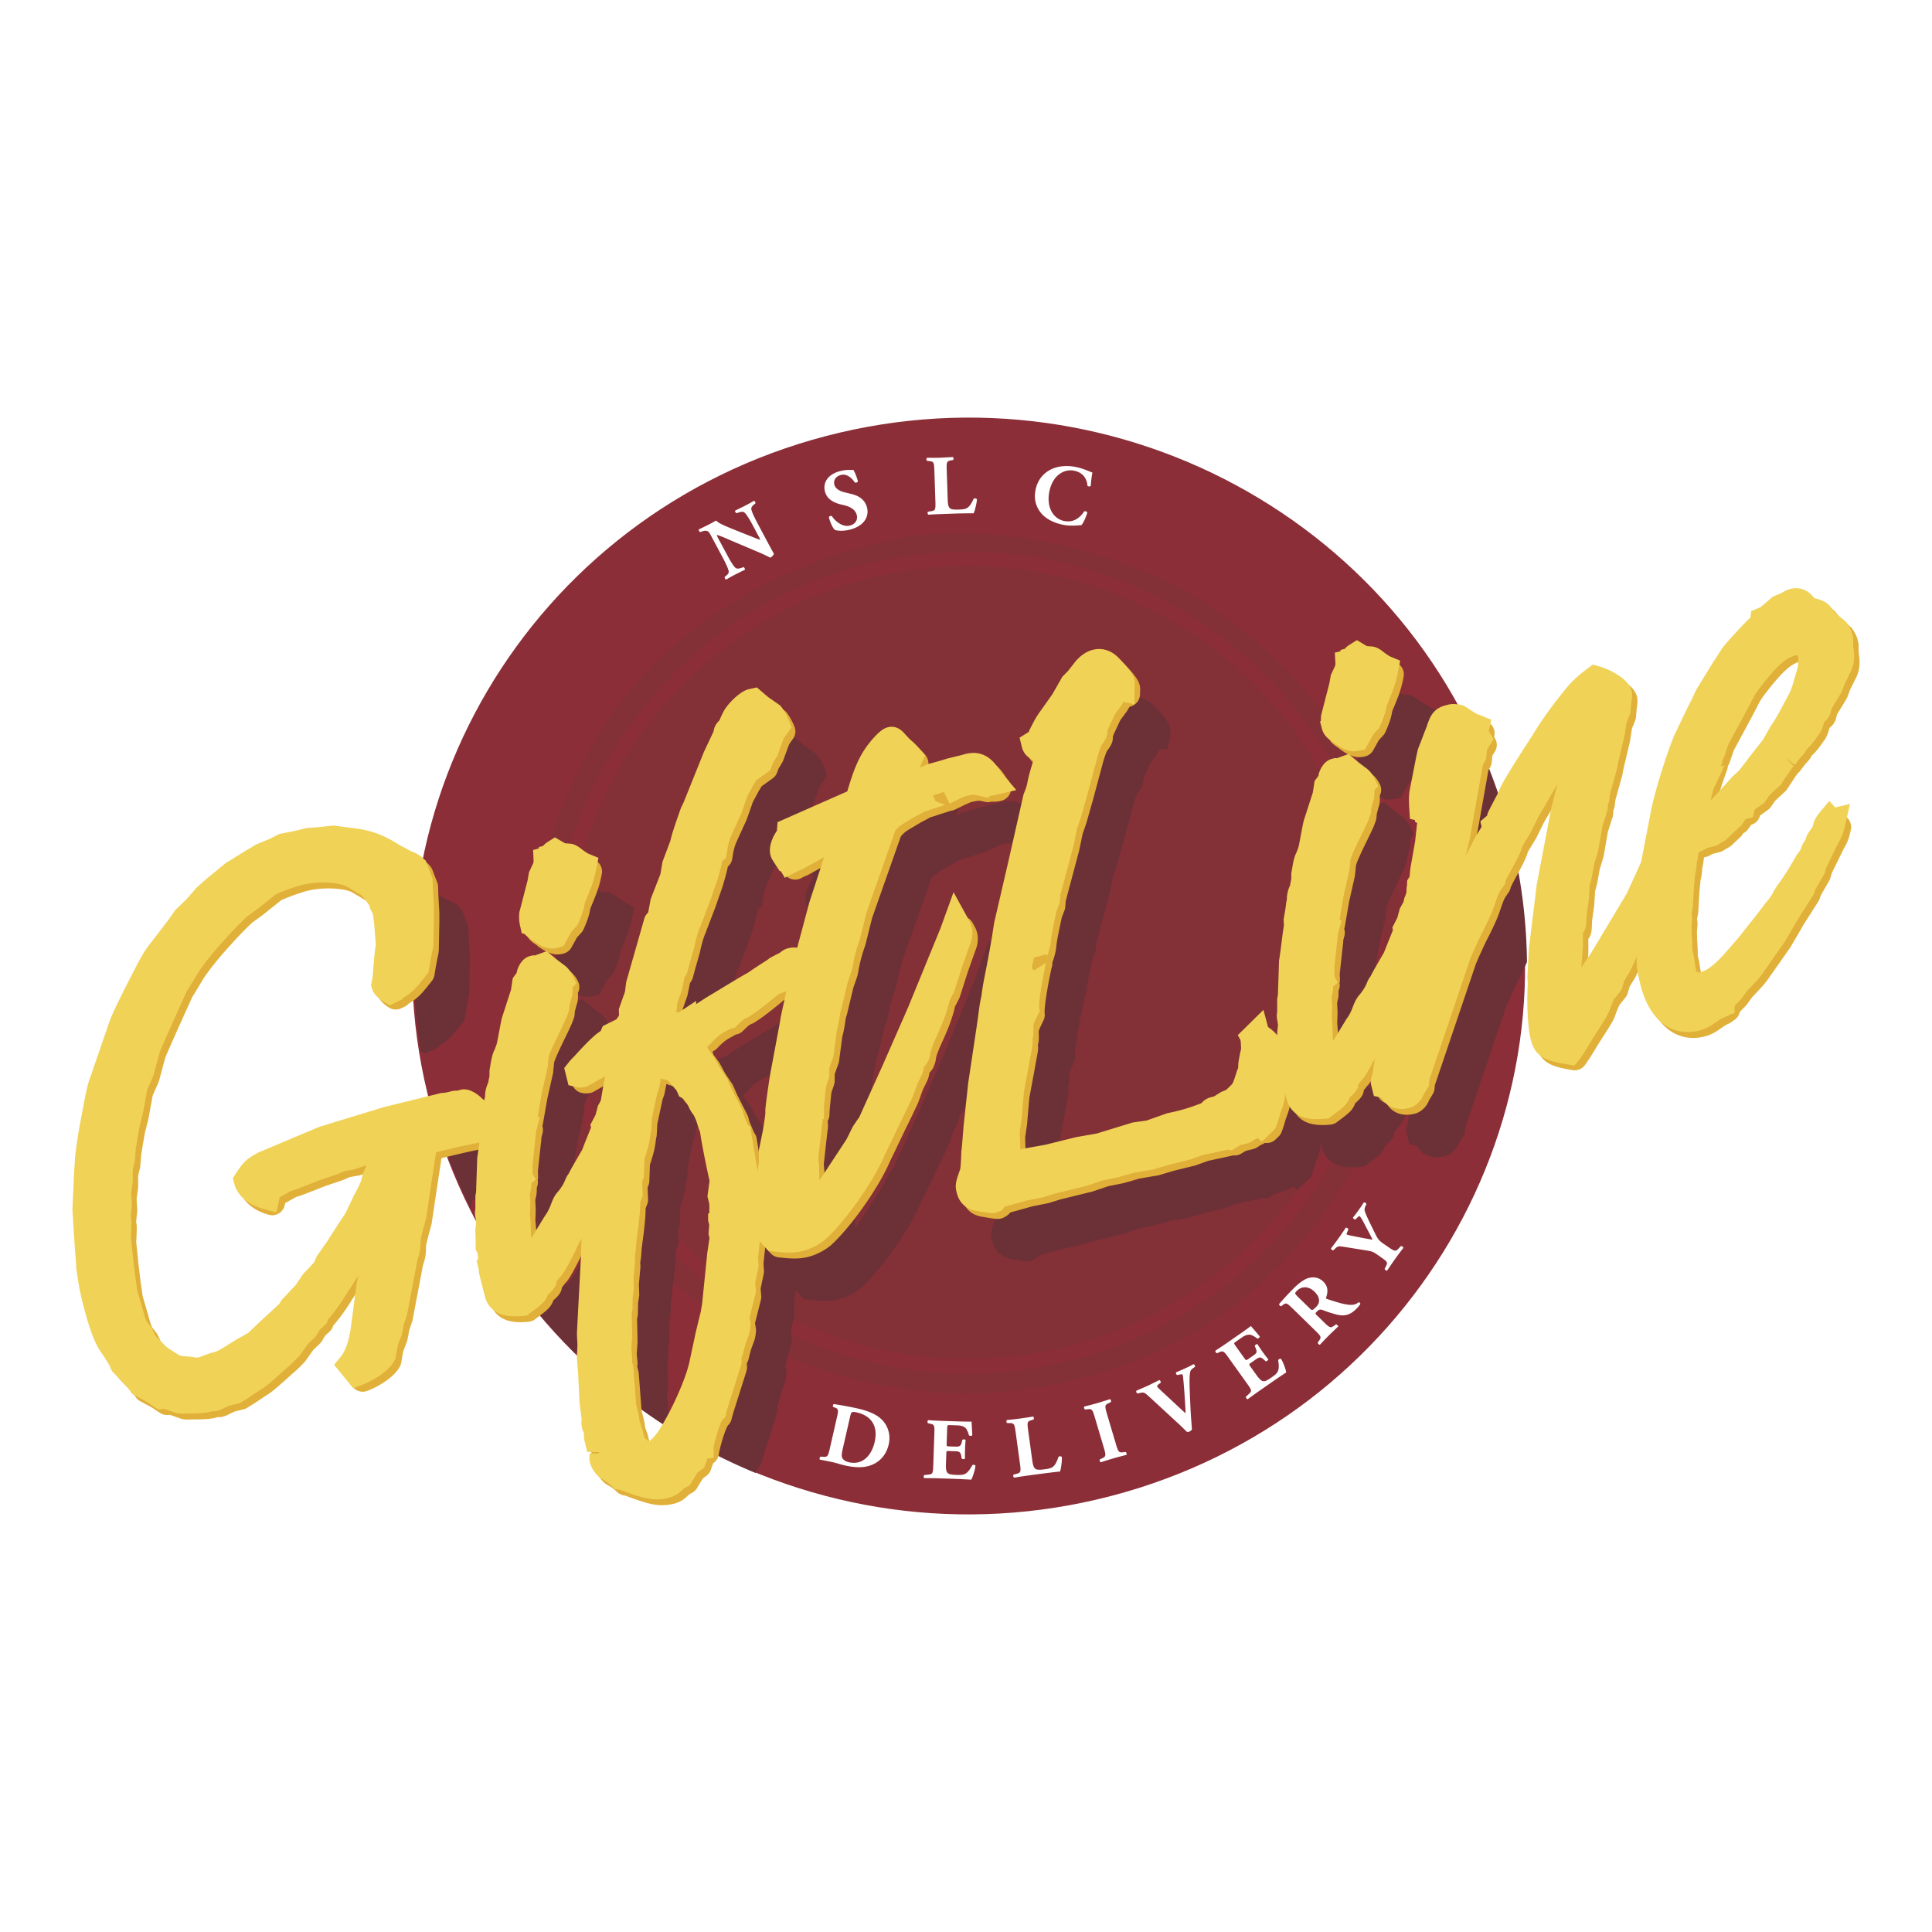 <svg xmlns="http://www.w3.org/2000/svg" width="2500" height="2500" viewBox="0 0 192.756 192.756"><g fill-rule="evenodd" clip-rule="evenodd"><path fill="#fff" d="M0 0h192.756v192.756H0V0z"/><path d="M110.896 149.243c29.629-7.757 47.262-37.718 39.389-66.916-7.871-29.198-38.277-46.575-67.907-38.814-29.625 7.758-47.262 37.718-39.387 66.917 7.877 29.198 38.279 46.575 67.905 38.813z" fill="#8b2e37"/><path d="M128.734 52.277c4.041 2.988 7.654 6.247 10.656 9.991 10.375 12.224 15.234 32.383 10.693 47.658-6.006 22.11-24.002 37.883-47.295 40.593-6.811.563-13.567.532-20.026-1.447-3.068-.465-6.062-1.885-9.059-3.02a55.986 55.986 0 0 1-20.935-16.642c-8.352-10.386-12.877-26.554-10.908-39.681 1.606-13.243 9.372-27.927 20.535-35.833 5.125-4.197 11.178-7.252 17.887-9.42 17.154-4.897 33.771-2.269 48.452 7.801z" fill="#8b2e37"/><path d="M137.574 61.395c9.049 10.206 14.959 26.581 13.061 40.425-1.207 14.274-10.041 29.901-22.086 38.077-1.354 1.127-3.061 1.859-4.51 2.935-14.791 8.446-33.011 9.54-47.984 3.181-2.89-.877-5.383-2.754-8.249-4.006-9.674-6.529-17.165-14.65-21.392-25.264-6.979-17.114-5.129-34.542 4.981-49.884 3.24-4.889 7.158-8.934 11.583-12.342 6.095-5.062 13.677-8.438 22.095-10.398 18.833-4.193 39.57 2.492 52.501 17.276z" fill="#8b2e37"/><path d="M115.119 57.397c3.104 1.35 6.193 3.278 8.719 5.429 3.984 2.958 7.141 6.666 9.764 10.711.66.606.953 1.549 1.414 2.324a24.826 24.826 0 0 1 2.107 4.592l.238.098c2.215 5.466 2.65 11.067 2.865 16.481-.242 2.022-.23 4.061-.723 6.067-.947 8.458-5.973 17.325-12.182 23.482-.561.392-.984.95-1.477 1.447-9.047 8.536-24.676 12.788-36.953 10.293-10.857-1.405-22.194-8.724-27.991-17.616-9.983-13.671-10.201-32.147-1.821-46.386 6.883-11.646 18.216-18.323 31.832-20.832 8.386-1.01 16.425.687 24.208 3.91z" fill="#833037"/><path d="M107.037 134.945c21.809-5.715 34.793-27.766 28.998-49.258-5.795-21.491-28.176-34.283-49.985-28.571-21.436 5.617-34.69 28.141-28.991 49.257 5.797 21.496 28.173 34.288 49.978 28.572z" fill="#833037" stroke="#8b2e37" stroke-width="1.436" stroke-miterlimit="2.613"/><path d="M164.619 104.473l.018-.016-.018.016zM136.436 78.548c-.154-.208-.312-.418-.312-.418l.377.516a.976.976 0 0 0-.065-.098zM56.131 97.834l.273.363c-.008-.008-.035-.046-.035-.046l-.124-.164.124.164c.083.104.178.23.261.34l-.499-.657zM136.658 109.081c.01.039.025.141.025.141l-.025-.161v.02zM50.958 126.27v-.079a7.412 7.412 0 0 0-.016-.094l.016.173z" fill="#6c3037"/><path d="M62.002 89.822s-.075-.051-.147-.093a10.179 10.179 0 0 0-.187-.145c-.337-.262-.631-.489-1.056-.575l-.08-.017-.575-.042a109.43 109.43 0 0 0-1.013-.571l-.722.414a1.99 1.99 0 0 0-.5.423c-.207.051-.42.106-.42.106l-.036.157-.354.09-.135 1.087s-.044.277-.044.293l-.413.888s-.13.74-.146.821l-.826 3.188-.008.109a5.371 5.371 0 0 0-.013.352c0 .314.033.604.101.869.186.724.678 1.076 1.258 1.42.021.027.067.098.067.098.694.478 1.457.924 2.401.688l.132-.035.507-.152s.699-1.249.81-1.455l.58-.626.083-.195c.465-1.057.587-1.564.659-2.038.723-1.757.896-2.179 1.151-3.459l.174-.88-.95-.543-.298-.177zm-5.597 8.375l-.273-.363s.325.43.5.657c-.083-.109-.178-.235-.261-.34a.43.43 0 0 0 .034.046zM56.37 98.151l-.124-.164.124.164zM81.901 99.441l.369-.016c.012-.008.08-.039.08-.039l-.449.055zM41.968 104.844l.46.277 1.317-.63.104-.167c.948-.599 1.283-.994 2.112-2.035l.361-.453.385-2.124.119-.692-.013.015.052-2.788.005-.963-.111-1.959-.024-.853-.524-1.366.047.158c-.218-.908-1.146-1.334-1.698-1.518a9.26 9.26 0 0 0-.981-.52 13.05 13.05 0 0 0-1.635-.924 53.511 53.511 0 0 0 .024 16.542z" fill="#6c3037"/><path d="M75.562 146.517l.259-.246.202-.466.198-.728-.023.094 1.183-3.743c0-.007.194-.626.194-.626l-.028-.571c.004-.003.116-.188.116-.188s.266-1.057.297-1.17c.04-.105.381-1.037.381-1.037l.003-.038.147-.916-.044-.109-.083-.539c.104-.407.636-2.52.636-2.52l-.076-.916c.06-.282.342-1.65.342-1.65s-.047-.704-.06-.868l.171-1.533s-.008-.032-.016-.074c.139.175.31.374.543.617l.325.328.46.056c1.262.145 2.072.176 2.977-.048.822-.207 1.83-.751 2.398-1.29 2.04-1.913 4.763-5.841 5.828-8.399l-.072.146.933-1.917.746-1.558c.009-.015.513-1.044.513-1.044.011-.021.626-1.337.626-1.337s.405-1.119.445-1.233l.425-.872-.057.094c.167-.274.242-.61.317-1.01.275-.25.429-.539.545-.919l.075-.238.011-.148c.004-.074.06-.485.584-1.62.566-1.209.976-2.28 1.222-3.184.012-.051.139-.561.143-.571.027-.035.072-.087.072-.087l.354-.691.836-2.629.834-2.344c.096-.27.143-.57.143-.864 0-.219-.027-.434-.078-.638l-.373-.845-1.453-2.613-.973 2.676-.361.989-3.228 7.887c-.003 0-2.5 5.691-2.5 5.691.003-.012-2.1 4.647-2.398 5.312l-.369.528c-.179.207-.309.469-.508.876 0 0-.341.678-.377.755-.076.113-2.438 3.7-2.438 3.7a5.066 5.066 0 0 1-.21.29l-.024-1.275s-.062-.672-.083-.868c.028-.23.349-3.109.369-3.313.036-.148.055-.317.055-.513 0-.027-.008-.066-.008-.09.041-.012.151-.035.151-.035l.004-1.001c0-.228.012-.415.195-2.199l.325-.953v-.894l.421-1.16.357-2.696-.036.18.297-1.459.163-.751.04-.141.615-2.57.374-1.095s0 .004 0 0c0-.012.13-.56.13-.56.08-.446.227-1.28.675-2.559l.02-.056.682-2.714c.041-.11 2.824-8.023 2.824-8.023l.016-.047c.052-.128.388-.508.964-.828.04-.02 1.008-.604 1.076-.642.115-.059.785-.415.785-.415s.088-.046.135-.074c.215-.066 2.304-.727 2.304-.727l.182-.056 1.219-.598-.268.098.465-.172.121-.051c.758-.184.762-.184 1.416-.035l.922.207s.082-.141.146-.243c.176-.008.354-.023.57-.074l1.85-.449-1.166-1.616-.357-.497-.035-.051c-1.039-1.479-2.123-1.87-3.744-1.346l.088-.028-1.457.356-1.894.54-.139.051s-.345.146-.687.286l.453-1.178-.485-.626c-.463-.531-.757-.786-.959-.935l-.302-.297s.079.172.146.31l-.206-.399c-.397-.458-.937-1.08-1.85-.876-.877.215-1.811 1.408-2.291 2.1-.699 1.025-1.179 2.164-1.79 4.214 0 0-.023.098-.028.101l-6.954 3.075-.075.947c-.417.637-.691 1.287-.691 1.862 0 .168.02.328.06.478.016.055.432.833.432.833l.48.899s.12-.047.171-.062c.175.293.354.603.354.603l1.167-.603.405-.199-.048.016.131-.039.163-.079 2.092-1.15c-.568 1.729-1.46 4.467-1.46 4.467l-1.223 4.561c-.19.013-.659.035-.802.043-.135.06-1.222.56-1.222.56l.016.027c-.004.004-.047.023-.047.023l-.639.34-.159.114-.454.309-1.619 1.08c-.281.136-.853.481-2.45 1.439l-1.698 1.024c-.041.024-1.037.673-1.037.673s-.544.353-.688.442c-.151.039-.463.113-.463.113l-.247.133-.123.063-.159.082c-.033-.017-.088-.051-.088-.051s-.083.011-.147.016c.025-.204.088-.755.108-.942l.468-1.347.242-1.208.25-.399.243-.907.492-1.726.008-.043c.258-1.229.476-1.736.572-1.956l.111-.981-.036.786.826-2.159-.068.149.273-.724.564-1.611.016-.048c.374-1.275.489-1.756.529-2.01.107-.074.361-.254.361-.254l.079-.533c.135-.88.218-1.229.496-1.838l.953-2.085.595-1.701c-.008.02.242-.461.242-.461l.325-.614c.036-.055.298-.485.33-.537.298-.211 1.402-1.001 1.402-1.001l.273-.747.429-.708.6-1.636s0-.011.003-.016l.762-1.146-.201-.673c-.267-.677-.592-1.186-.79-1.421l-.108-.125-1.195-.833-1.139-.978-.67.161-.099.023c-.989.238-2.216 1.541-2.6 2.304l-.346.738s-.021.043-.036.083c-.31.329-.465.587-.548 1.028-.091.191-1.004 2.137-1.004 2.137s-1.977 4.912-2.013 4.994l-.257.537-.024.066c-.73 2.057-.889 2.574-1.044 3.234-.051.141-.786 2.102-.786 2.102l-.214 1.248-.969 2.484s-.179.958-.266 1.436c-.115.105-.501.47-.501.47l.127.059-1.802 6.313s-.1.767-.124.971l-.611 1.732s.013.435.021.626l-.032.051a9.166 9.166 0 0 1-.242.344c-.338.169-1.317.65-1.317.65l-.247.504-.202.149-.075.051c-.508.379-1.31 1.173-2.378 2.362l.119-.117-1.167 1.244.222.618.342 1.318.702-.039 1.278-.008-.024-.125 1.643-.928c-.071.328-.154.696-.154.696l-.29 1.741c-.146.262-.281.513-.281.513l-.239.896-.456.872s.016.125.027.25l-.044.195-.567 1.4c-.008.016-.218.561-.298.764-.087.156-1.012 1.748-1.012 1.748l-.433.826.306-.384-.564.841c-.095.235-.23.56-.727 1.174-.258.277-.476.669-.687 1.243a4.373 4.373 0 0 1-.595 1.146l-.036.047-1.286 2.109-.028-.164c-.003-.148-.035-1.288-.035-1.288s-.06-.728-.067-.848l.032-1.041-.048-.994c.043-.18.139-.606.139-.606l-.003-.039v-.422l.452-.392s-.171-.325-.313-.59c.039-.059.174-.278.174-.278l-.167.012s-.011-.462-.016-.591c.021-.156.346-3.2.346-3.2s-.004-.035-.004-.051c.012-.047.254-1.1.254-1.1l-.143-.156.016-.035.031-.156s.421-2.414.429-2.477c.017-.059.584-2.586.584-2.586s.088-.853.106-1.04c.116-.45.738-1.732 1.116-2.511.437-.896.663-1.37.766-1.695l.147-.39s.032-.392.04-.521c.036-.124.132-.5.179-.677.1-.254.135-.527.135-.832 0-.079-.012-.181-.016-.264.171-.187.389-.433.389-.433l-.369-.768c-.23-.474-.568-.876-.925-1.095l.091.062s-.671-.505-.727-.544c-.047-.043-1.032-.869-1.032-.869l-.714.259-.468.173h-.176l-.245.042-.067.016c-.766.165-1.14.936-1.291 1.377l-.036.109-.032.192c-.107.148-.393.551-.393.551l-.171 1.14c-.06.179-.801 2.468-.845 2.601-.075.2-.147.556-.377 1.775l-.199 1.019c-.023.069-.099.273-.099.273l-.138.372c-.219.456-.314.981-.41 1.536l-.083.474v.591c-.011.074-.083.47-.119.669-.214.484-.317.896-.317 1.318 0 .152.012.31.028.474v.004a6.193 6.193 0 0 0-.306-.259c-.341-.336-1.238-1.106-2.175-.864 0 .004-.095.055-.215.109-.198.009-.643.024-.643.024a2.737 2.737 0 0 0-.218.059c-.008 0-.044.008-.044.008-.031.008-.67.112-.67.112l-.242.036-2.008.492-.989.243a55.091 55.091 0 0 0 2.509 5.922c.047-.309.091-.586.123-.778 1.322-.325 2.787-.677 3.926-.892l.35-.07-.199 1.49-.008.098-.096 2.648v-.004l-.007.281-.055.688-.023.223-.005 1.14c-.003.046-.016.145-.016.145l.008.672c.021.113.06.361.088.536-.016.148-.047.454-.067.63a54.59 54.59 0 0 0 6.451 7.699c.429-.376.65-.669.786-1.084.29-.246.54-.485.707-.763l.13-.22.044-.312c.072-.09.361-.466.361-.466l-.112.13c.426-.419.739-1.01 1.171-1.828l.088-.163c.008-.016.508-1.056.683-1.424.019-.031.143-.235.269-.438l-.011.31-.028.516.032.908-.04-.38-.377 7.229-.04.821.024.497a56.485 56.485 0 0 0 5.748 4.169c-.055-.766-.107-1.419-.107-1.419l-.147-.591c0-.008.048-.228.048-.228l-.096-1.032.083-1.107-.047-2.444c0-.005.079-.22.079-.22l.023-1.271.111-.811-.036-1.068.163-1.798-.031-.393c.028-.16.075-.445.075-.445l.071-.951.179-1.361c.191-1.505.215-2.227.215-2.593v-.056c.071-.172.253-.638.253-.638l-.055-1.427c.047-.133.163-.45.163-.45s.063-1.569.071-1.847c.46-1.381.54-1.987.584-2.382l.055-.345.036-.215s.055-.955.063-1.119c.036-.172.488-2.284.524-2.438l.182-.504s.155-.817.171-.912c.005-.019.016-.062.028-.098.011.005.4.121.4.121l.119.024.175.105.624.72.051.054c.071.079.135.146.222.364l.164.392.366.215c.19.114.19.114.483.626 0 0 .092.149.139.231.127.312.311.591.449.771.234.422.333.728.429 1.044 0 0 .127.325.23.595.139 1.122.679 3.779.957 4.949l-.218 1.564s.146.566.187.735c.008.169.011.466.016.505-.004.03-.012.066-.012.102 0 .082.032.167.044.254-.123.141-.266.316-.266.316l.218.955-.067.899s.071.29.095.376c-.056.363-.218 1.463-.218 1.463-.008.059-.508 4.991-.508 4.991l-.056.364-.071.454-.508 2.104-.64 2.965c-.214 1.032-.821 2.613-1.556 4.15a56.67 56.67 0 0 0 4.637 2.167c.096-.254.19-.458.262-.559l-.108.108zM74.8 110.25l-.583-.778a7.13 7.13 0 0 0-.08-.285c.032-.005.099-.008.099-.008l.342-.36c.702-.743 1.016-.912 1.38-1.106l.405-.246c.08-.017.508-.122.508-.122l.281-.259c.584-.578.675-.633.901-.72l.107-.043.099-.058c.604-.373 2.101-1.339 3.021-2.293a5.13 5.13 0 0 0 .714-.298l-.465 2.159-1.135 6.064c-.4 2.347-.484 3.321-.484 3.747 0 .074.003.11.008.156-.013-.09-.028-.175-.028-.175l.004.136c0 .185-.02.493-.259 1.894l-.393 1.901-.003 1.244c-.008.054-.049.352-.104.723l-.663-4.013s-.099-.102-.163-.164l-.512-1.213c-.032-.121-.135-.541-.135-.541s-1.063-2.084-1.104-2.158c-.027-.071-.404-.95-.404-.95s-.707-1.058-.771-1.146c-.048-.095-.583-1.088-.583-1.088zM136.691 78.924l.059.098c.695.474 1.449.919 2.402.685-.045.012.027-.003.027-.003l.58-.121.844-1.51c.133-.148.576-.634.576-.634l.084-.188c.463-1.04.588-1.544.662-2.03.727-1.772.896-2.19 1.146-3.474l.172-.879-.941-.54-.305-.176-.145-.098a11.557 11.557 0 0 1-.182-.137c-.338-.257-.623-.48-1.031-.575l-.092-.02-.604-.047c-.08-.047-.984-.563-.984-.563l-.734.41a1.94 1.94 0 0 0-.504.422l-.406.102-.039.153c-.178.047-.365.09-.365.09l-.139 1.099s-.039.274-.043.293c-.076.168-.414.884-.414.884s-.129.74-.146.817c-.02.086-.822 3.2-.822 3.2l-.008.113a5.19 5.19 0 0 0-.01.345c0 .316.031.602.102.872.188.719.7 1.084 1.26 1.412zm-.255-.376a.907.907 0 0 1 .064.097l-.377-.516.313.419z" fill="#6c3037"/><path d="M151.291 86.724s.043.317.078.556l-.631 1.037-.893 1.741c.158-.666.342-1.416.342-1.416s.396-2.242.762-4.288a49.998 49.998 0 0 0-.469-1.888 54.947 54.947 0 0 0-2.545-7.315c-1.316.348-1.639.907-2.092 2.236l-.812 2.113-.033.091-.162.728c-.008.026-.639 3.266-.639 3.266-.061.258-.088.603-.088 1.042 0 .273.012.586.035.939l.064.95s.25.054.5.113l-.012.161.242.141c-.004.023-.016.059-.016.059l-.02.133-.18 1.65c-.016.079-.473 2.676-.473 2.676l-.082.834c-.025.043-.24.387-.24.387s-.025.88-.035 1.162l-.258.607-.008.07-.039.258c-.176.313-.393.708-.393.708s-.195.712-.242.904c-.088.164-.453.88-.453.88l.023.243c-.008.03-.027.12-.043.202l-.568 1.397c-.004.011-.219.56-.297.755-.084.152-1.008 1.752-1.008 1.752-.025.039-.438.822-.438.822l.309-.384-.566.842c-.1.238-.23.563-.734 1.188l.154-.164c-.322.281-.574.707-.83 1.389a4.488 4.488 0 0 1-.604 1.154l-.031.046-1.287 2.117a1.74 1.74 0 0 0-.031-.172l-.031-1.292s-.061-.72-.07-.845c.002-.129.039-1.037.039-1.037l-.049-.997.135-.606v-.069-.376c.23-.188.479-.387.479-.387s-.188-.336-.336-.609c.045-.071.164-.267.164-.267l-.164-.008s-.01-.45-.016-.579c.021-.164.352-3.22.352-3.22s-.006-.034-.01-.047c.018-.059.254-1.052.254-1.052s-.1-.118-.146-.177l.016-.034.039-.169s.418-2.417.426-2.48c.016-.062.584-2.589.584-2.589s.092-.865.107-1.045c.115-.453.75-1.76 1.139-2.555.422-.864.645-1.326.746-1.639l.143-.399s.033-.391.041-.523c.035-.125.131-.493.178-.67a2.25 2.25 0 0 0 .139-.84c0-.086-.012-.176-.02-.262.172-.188.385-.427.385-.427l-.361-.763c-.242-.5-.596-.912-.975-1.126l.143.094-.727-.548c-.049-.039-1.037-.873-1.037-.873l-.715.263-.461.167a5.03 5.03 0 0 1-.189-.016l-.277.067-.072.02.064-.015c-.775.187-1.152.93-1.307 1.357l-.047.128s-.025.188-.029.208c-.098.141-.385.532-.385.532s-.146.978-.174 1.143c-.057.176-.803 2.476-.846 2.605-.08.211-.154.594-.391 1.842 0 0-.178.924-.186.959-.023.07-.096.27-.096.27l-.135.359c-.223.462-.322.994-.42 1.561l-.08.458v.61c-.035.199-.092.485-.123.649-.213.485-.316.892-.316 1.311 0 .031.002.062.008.093a1.277 1.277 0 0 0-.076.396v-.059s-.107.771-.111.774l-.139.794s.02.552.023.7c-.043.285-.234 1.632-.234 1.632l-.246 1.779-.008.11-.088 2.652v-.005l-.008.254-.059.72-.027.215v1.146l-.016.156.031.771-.037-.219.1.633c-.02.216-.078.763-.078.763l.008.263a4.351 4.351 0 0 0-.881-.787l-.477-1.775-2.572 2.574s.119.22.238.435c.055.223.119.47.119.47l-.041.355-.039.297-.037.138c-.146.751-.205 1.056-.205 1.396 0 .052.008.118.012.172-.092.2-.162.388-.207.521-.113.356-.293.888-.346.978 0 0-.105.146-.135.185-.066.063-.5.469-.582.543-.143.06-.449.177-.449.177s-.703.445-.707.445c-.066.021-.143.036-.143.036.016 0-.055.016-.055.016-.541.138-.838.376-1.045.618-.973.367-1.746.661-3.334.986l-.088.019s-1.842.649-2.061.728c-.219.032-1.369.191-1.369.191s-3.477 1.068-3.627 1.116c-.152.022-2.01.344-2.01.344l-3.127.771c.016-.004-.465.086-.465.086l-1.871.341-.07.016h-.016a.046.046 0 0 1-.008-.021c-.014-.284-.049-1.224-.049-1.224l-.012-.548c.027-.207.186-1.268.186-1.268s.221-2.535.23-2.652l.477-2.535c0-.016.246-1.368.246-1.368.104-.575.156-.854.156-1.096 0-.102-.021-.207-.037-.317.072-.223.111-.445.111-.731 0-.118-.004-.246-.008-.391v-.047l-.004-.047c-.004-.016-.004-.031-.004-.047 0-.138.068-.329.473-1.146l.16-.328-.049-.427c-.004-.036-.004-.079-.004-.129 0-.889.582-3.928.723-4.444l.051-.199-.016-.216.135-.344.012-.043.266-1.193c.041-.555.291-1.729.426-2.362.053-.254.092-.438.119-.579.068-.184.338-.873.338-.873l.059-.759 1.35-5.07.33-1.62.381-1.099.65-2.297c.004-.019.91-3.391.91-3.391.221-.873.436-1.393.512-1.541.385-.497.572-.896.572-1.28 0-.007-.006-.016-.006-.019v-.094c.049-.113.207-.501.207-.501l.541-1.15c.117-.164.639-.864.639-.864l.289-.481.711.008.326-1.26.008-.215-.055-.72c-.041-.168-.191-.744-1.656-2.195l-.025-.023-.023-.019c-.721-.646-1.592-.881-2.438-.662-.758.176-1.316.696-1.67 1.077l-.037.039-.793 1.014c-.084.082-.555.559-.555.559l-.998 1.753-1.258 1.768c-.389.532-.686 1.119-.996 1.741l-.023.043-.08.203c-.051.031-.893.587-.893.587l.197.893c.207.794.688 1.079 1.109 1.33a1 1 0 0 0 .055.031c-.404 1.275-.52 1.819-.6 2.202-.062.322-.096.471-.346 1.093l-.039.093-1.461 6.463-1.457 6.286-.012.048-.238 1.529-.652 3.51-.393 2.335.021-.126-.33 2.011-.068.524c0-.012-.936 6.223-.936 6.223-.004.056-.461 4.292-.461 4.292l-.203 2.398-.016.153c-.039 1.228-.1 1.646-.123 1.779-.285.794-.432 1.235-.432 1.67 0 .199.031.399.09.638.26 1.04.949 1.659 2.045 1.827 1.369.242 1.572.25 1.881.168 0-.016.607-.328.607-.328l-.459.218.266-.124.459-.321s.029-.034.037-.047c.512-.141 2.041-.563 2.246-.622.092-.016 1.545-.305 1.545-.305s1.162-.355 1.23-.379c.07-.016 3.176-.779 3.176-.779s1.441-.488 1.588-.539c.15-.028 1.492-.294 1.492-.294l1.611-.47 1.906-.316 1.537-.459 2.115-.52 1.309-.469 2.34-.505-.107.023s.115-.036.211-.059l.387.086s.934-.54.957-.552l.811-.199-.08.02.473-.238.404-.228.041-.02c.213.184.424.372.424.372l1.4-1.366.076-.249.377-1.229c.277-.674.453-1.283.484-1.718l.008-.118s-.008-.059-.016-.141l.145.571c.379 1.491 1.67 2.145 3.838 1.937l.369-.035.293-.22c1.156-.863 1.584-1.212 1.799-1.869.289-.254.527-.477.688-.725l.154-.246s.043-.32.043-.332c.004-.008.357-.462.357-.462l-.111.13c.424-.423.738-1.018 1.18-1.839l.078-.149c0-.008.045-.09.1-.21-.078.524-.189 1.239-.197 1.287-.014.05-.064.285-.1.449-.064.164-.1.324-.1.48 0 .251.059.481.111.689l.199.766.74.166c.211.371.471.625.703.778.398.258 1.084.516 2.096.269.637-.168 1.127-.641 1.406-1.274l.58-.95s.035-.471.043-.607c.104-.301 4.076-12.049 4.115-12.157.025-.059 1.037-2.277 1.037-2.277.404-.782.764-1.525 1.014-2.112a53.745 53.745 0 0 0-.926-9.369c-.07.064-.129.115-.129.115zm-14.633 22.357v-.021l.025.161a1.692 1.692 0 0 0-.025-.14z" fill="#6c3037"/><path d="M76.546 54.025c.262.489.517.969.663 1.209-.004.113-.175.308-.353.406-.012 0-.469-.247-1.06-.501l-2.922-1.236c-.726-.32-1.154-.492-1.349-.532.003.094.068.224.219.505l.785 1.458c.322.611.655 1.162.85 1.318.151.122.353.079.572.012l.23-.082c.091.031.162.195.139.262-.417.204-.73.353-1.035.512-.283.148-.561.305-.842.47-.072-.02-.171-.176-.144-.266l.115-.09c.187-.153.306-.271.289-.466-.031-.246-.305-.826-.63-1.436l-1.025-1.918c-.222-.413-.286-.535-.396-.613-.119-.099-.278-.114-.572-.028l-.23.078c-.083-.031-.175-.218-.115-.277.369-.171.757-.364 1.071-.524.262-.136.48-.258.636-.356.253.297 1.06.611 2.178 1.061l1.041.415c.556.215.909.368 1.175.45-.008-.094-.072-.223-.151-.355l-.552-1.042c-.329-.613-.663-1.161-.853-1.317-.151-.125-.346-.083-.576-.013l-.218.074c-.095-.027-.167-.195-.143-.261.421-.2.723-.353 1.037-.509.282-.148.556-.297.849-.474.068.028.167.172.14.267l-.127.094c-.171.149-.298.27-.283.466.024.247.302.825.628 1.439l.959 1.8zM84.824 52.835c-.774.196-1.307.102-1.509.047-.206-.141-.473-.712-.616-1.268.033-.124.218-.179.311-.108.31.497 1.063 1.114 1.778.931.624-.157.798-.649.691-1.061-.179-.672-.917-.907-1.485-1.024-.679-.146-1.461-.474-1.683-1.291-.246-.935.317-1.764 1.531-2.065.278-.07.628-.129.993-.11.116.004.195 0 .302-.008.111.166.31.591.457 1.142-.019.11-.226.173-.317.106-.254-.388-.77-.896-1.374-.74-.551.136-.766.567-.658.981.103.38.536.642 1.012.748l.624.153c.595.136 1.381.45 1.619 1.357.26 1.018-.414 1.886-1.676 2.21zM94.552 49.854c.016.399.057.666.176.799.118.141.273.207.905.188.786-.031 1.029-.059 1.504-1.068.068-.086.266-.055.334.039-.031.446-.215 1.162-.33 1.397a66.82 66.82 0 0 0-1.997.034l-1.155.043c-.4.012-.829.031-1.369.067-.076-.046-.103-.243-.035-.297l.325-.054c.389-.071.44-.13.416-.924l-.106-3.168c-.028-.795-.083-.849-.473-.904l-.254-.028c-.083-.051-.094-.246.008-.301.449.004.882 0 1.299-.011.413-.02.849-.04 1.273-.067.072.047.08.239.013.293l-.222.04c-.386.085-.438.144-.41.935l.098 2.987zM108.99 47.144c-.031.148-.139.822-.162 1.323-.053.093-.287.083-.33-.004-.076-.821-.535-1.345-1.357-1.505-.941-.185-2.107.415-2.445 2.077-.334 1.667.469 2.75 1.48 2.946 1.027.199 1.652-.435 1.994-.959.082-.051.277.012.312.117-.186.61-.43 1.083-.588 1.252-.484.039-1.119.105-1.783-.023-.832-.161-1.643-.517-2.158-1.081-.516-.579-.846-1.361-.639-2.401.201-1.017.789-1.651 1.467-2.015.705-.372 1.621-.457 2.502-.29.865.171 1.453.493 1.707.563zM83.474 141.533c.187-.806.207-.97-.182-1.099l-.159-.056c-.075-.062-.021-.308.088-.292.73.117 1.409.233 2.321.433.707.157 1.397.384 1.945.728 1.037.65 1.425 1.789 1.183 2.849-.257 1.138-1.019 1.932-2.12 2.194-.65.16-1.38.113-2.271-.086-.404-.09-.821-.235-1.131-.305-.416-.09-.857-.18-1.349-.27-.06-.066-.013-.271.067-.299l.278.017c.401.02.468-.032.643-.811l.687-3.003zm.619 2.966c-.108.465-.159.774-.048.985.12.202.35.336.66.407 1.492.328 2.299-.865 2.56-2.019.35-1.525-.261-2.617-1.817-2.962-.235-.055-.405-.047-.477.008-.063.059-.11.215-.17.481l-.708 3.1zM94.446 144.037c-.008.241 0 .262.238.27l.607.021c.46.015.56-.044.671-.459l.052-.215c.063-.066.286-.059.325.021-.028.276-.047.59-.056.919-.011.333-.016.646-.008.923-.043.078-.266.078-.325-.004l-.036-.215c-.083-.423-.178-.497-.634-.509l-.611-.02c-.238-.009-.247 0-.254.258l-.036 1.037c-.016.398.013.676.112.829.111.161.278.235.92.259.767.022 1.068.008 1.588-.959.073-.094.295-.051.323.055-.049.45-.287 1.146-.417 1.377a98.75 98.75 0 0 0-2.036-.094l-1.146-.035c-.426-.016-.858-.02-1.517-.023-.072-.055-.064-.267.008-.305l.417-.047c.401-.04.457-.1.48-.9l.111-3.242c.028-.791-.023-.854-.417-.936l-.223-.051c-.076-.055-.06-.255.028-.305.417.031.85.055 1.271.07l1.869.062c.568.016 1.067.023 1.183.012.005.137.044.767.072 1.35-.04.094-.242.104-.33.022-.087-.305-.202-.571-.31-.696-.163-.172-.424-.285-.857-.297l-.702-.023c-.294-.011-.294.008-.306.328l-.054 1.522zM102.988 145.699c.055.407.131.677.262.799.137.133.303.18.941.097.793-.109 1.037-.164 1.414-1.235.059-.095.266-.086.34.008.021.453-.096 1.197-.182 1.446-.469.043-1.311.15-2.025.243l-1.176.156c-.4.056-.836.122-1.377.212-.084-.043-.131-.238-.066-.297l.326-.09c.385-.114.428-.182.32-.982l-.439-3.204c-.109-.802-.172-.856-.576-.872h-.258c-.096-.043-.119-.238-.021-.306a32.73 32.73 0 0 0 2.603-.347c.08.043.104.243.041.302l-.219.066c-.389.121-.428.188-.32.989l.412 3.015zM111.344 144.104c.23.786.303.829.711.786l.25-.027c.08.031.131.223.076.294a32.924 32.924 0 0 0-2.556.736c-.084-.028-.143-.224-.088-.29l.227-.109c.369-.18.4-.254.17-1.037l-.912-3.075c-.234-.786-.303-.828-.711-.781l-.25.027c-.082-.032-.139-.224-.088-.294.465-.117.889-.227 1.299-.344.398-.117.816-.247 1.271-.396.082.031.137.223.086.294l-.227.11c-.369.179-.4.249-.17 1.035l.912 3.071zM118.764 140.242c.049 1.138.127 1.862.154 2.387a.58.58 0 0 1-.25.195.375.375 0 0 1-.242.035c-.189-.172-.527-.524-.766-.739l-2.822-2.605c-.707-.642-.68-.618-1.107-.536l-.25.051c-.104-.059-.148-.211-.096-.281.412-.185.684-.29 1.1-.481.365-.172.707-.341 1.184-.579.086.016.15.169.139.263l-.219.16c-.127.098-.164.168-.127.242.031.062.314.333.73.716l1.553 1.444c.25.238.416.383.535.493 0-.164-.004-.423-.023-.701l-.057-.88a56.473 56.473 0 0 0-.154-1.937c-.016-.175-.035-.274-.057-.32-.025-.055-.07-.082-.281-.031l-.256.051c-.094-.032-.172-.199-.098-.281.387-.161.691-.294.994-.435.273-.126.508-.243.732-.368.08.004.176.188.143.263l-.189.136c-.203.149-.281.264-.305.479-.053.34-.057.86-.033 1.631l.068 1.628zM124.17 135.532c.143.196.158.207.354.07l.5-.345c.373-.261.418-.366.25-.762l-.088-.204c.008-.09.188-.218.271-.18a14.022 14.022 0 0 0 1.08 1.505c.008.09-.168.224-.264.195l-.162-.151c-.326-.286-.445-.29-.822-.028l-.496.346c-.193.136-.193.148-.043.363l.607.845c.234.324.424.531.6.595.182.062.361.023.889-.345.627-.434.857-.626.68-1.706 0-.117.197-.215.289-.151.238.39.477 1.086.512 1.35-.393.25-1.092.728-1.68 1.138l-.936.654c-.35.238-.695.492-1.227.879-.088 0-.211-.172-.18-.246l.303-.286c.297-.27.301-.347-.168-1.001l-1.896-2.651c-.461-.646-.545-.665-.906-.497l-.205.09c-.096.003-.207-.165-.164-.258a42.72 42.72 0 0 0 1.053-.701l1.527-1.063c.461-.321.865-.614.953-.693.088.106.504.583.881 1.037.029.098-.127.228-.246.212-.258-.192-.512-.337-.674-.368-.234-.044-.512.022-.865.271l-.58.402c-.234.164-.225.177-.039.442l.892 1.242zM129.033 130.615c-.627-.609-.707-.665-1.008-.442l-.191.141c-.094.032-.25-.121-.205-.227.432-.492.893-1.001 1.48-1.588.527-.523 1.062-.896 1.443-.99.572-.152 1.072-.03 1.475.36.559.544.424 1.146.285 1.573-.033.093.004.128.107.167 1.25.412 1.973.614 2.527.571a1.07 1.07 0 0 0 .592-.246c.088-.023.184.071.186.138-.055.141-.236.352-.432.543-.572.566-1.141.725-1.861.556a11.143 11.143 0 0 1-1.457-.466c-.246-.09-.395-.043-.549.113-.217.215-.217.243-.09.363l.77.752c.576.563.66.571.988.341l.199-.138c.074-.011.227.133.217.215-.34.317-.631.596-.932.889-.311.312-.576.591-.887.924-.086.011-.236-.134-.217-.216l.135-.196c.23-.328.223-.406-.354-.97l-2.221-2.167zm1.647-.071c.219.216.258.216.625-.148.221-.223.297-.41.297-.641 0-.212-.084-.524-.457-.884-.564-.552-1.254-.58-1.742-.095-.254.251-.234.27.055.575l1.222 1.193zM138.496 124.407c.672.465.752.457 1.029.173l.242-.259c.074-.02.242.094.25.177-.346.448-.6.794-.846 1.134-.244.344-.488.704-.773 1.135-.084.026-.252-.091-.252-.177l.135-.266c.18-.356.16-.435-.512-.899l-.361-.251c-.361-.25-.484-.32-.996-.403l-2.381-.383c-.398-.063-.553-.074-.777.141l-.219.211c-.104.023-.27-.101-.23-.203.24-.309.436-.567.738-.99a24.8 24.8 0 0 0 .719-1.052c.074-.044.25.059.262.161l-.115.281c-.064.148-.064.211-.057.215.057.043.191.082.635.169l1.013.199c.314.058.699.121.939.164-.205-.453-.482-.942-.713-1.39-.318-.625-.488-.891-.572-.95-.043-.03-.123.021-.273.173l-.148.145c-.074.031-.262-.09-.246-.184.215-.274.406-.525.588-.782.195-.271.346-.498.477-.713.092-.066.264.056.273.146l-.096.21c-.062.15-.113.314-.07.463.061.203.195.559.58 1.337l.5 1.018c.211.422.342.618.75.903l.507.347z" fill="#fff"/><path d="M41.979 87.331l.449 1.166.02.673.107 1.92v.904l-.055 2.793c-.02.23-.183.794-.413 2.284-1.041 1.304-1.148 1.483-2.208 2.117l-.055.09-.342.161c-.356-.216-.571-.466-.611-.604l.127-.707c.182-2.599.294-3.072.325-3.236l-.178-2.21c-.087-.649-.139-1.162-.179-1.306l-.036-.141-.266-.461-.111-.419-.587-.833c-.346-.447-.646-.744-.901-.834l-.535-.32-.806-.477c-1.057-.563-3.463-.724-5.324-.263-.937.228-2.604.861-3.068 1.126l-1.901 1.522-1.096.794a36.43 36.43 0 0 0-2.116 2.171c-1.611 1.752-2.762 3.235-3.338 4.275-.484.795-.809 1.322-.857 1.413-2.64 5.832-2.822 6.329-2.807 6.398l-.587 2.168-.631 1.436-.444 2.441-.346 1.357-.218 1.252-.175 1.099-.096 1.146-.214.958v1.198l-.163 1.168.072 1.186-.108 1.076s-.019.231.052.513c0 0 .021.677-.052 1.588.052.521.179 1.913.462 4.245.146.868.182 1.307.213 1.447l.023.074.572 1.959c.195.778.413 1.331.536 1.519l.449.563.465.942 1.02 1.021c.521.552 1.116.783 1.132.854l.714.422c.111.129.508.177 1.437.251.714.121 1.024.125 1.314.051l.068-.016c.702-.247 1.182-.442 1.396-.493.576-.145.719-.176 2.621-1.393l1.203-.673c.071-.016.5-.431 1.238-1.135l2.224-2.049.266-.442 1.385-1.463.72-1.072 1.202-1.283.286-.668.949-1.357 1.206-1.875.714-1.075.847-1.784c.571-1.044.86-1.718.877-1.943.071-.322.107-.481.504-1.326l.32-1.135c.057-.086-.019-.371-.123-.786-.127.101-.254.207-.27.136l-1.274.09-1.473.51-1.021.176-.754.336-1.683.568-2.08.81a6.802 6.802 0 0 1-.917.297l-.933.528-.54.285c-.195.126-.338.457-.445.936-1.148-.317-1.831-.904-2.008-1.608.77-1.17.86-1.115 1.723-1.628l5.99-2.522c.143-.036 1.127-.353 2.477-.759l3.816-1.162c.361-.09 1.079-.271 1.937-.478l1.651-.405c1.004-.251 1.719-.423 2.009-.494.377-.02.667-.09.881-.141l.072-.016.214-.059c.143-.035.306.004.536.02a.786.786 0 0 1 .345-.156c.14-.035.568.156.985.582.571.458.592.528.663.814.072.281-.075.622-.484 1.096l.036.141-.291.069.036.142c-1.307.25-3.029.668-4.248.97-.504.126-.56.212-.667.688l-.515 3.36-.509 3.427c-.393 1.447-.626 2.331-.575 2.543-.016.532-.016.833-.25 1.416l-1.079 5.669-.307.899-.194 1.029-.412 1.078-.219 1.252c-.305.604-1.468 1.416-2.58 1.839l-.663-.813c.698-.845 1.127-2.155 1.346-4.009l.52-3.96.184-.794c.086-.551.158-1.166.143-1.839-.036-.441-.036-.742 0-.903l.27-.739-.036-.145a.428.428 0 0 0-.54-.317c-.143.035-.271.141-.377.317l-3.017 4.644a18.601 18.601 0 0 1-1.632 2.284 2.458 2.458 0 0 0-.338.458l-.039.16-.556.512-.429.704-.738.709-.842 1.181c-.179.2-.54.587-1.167 1.116-1.239 1.126-2.116 1.873-2.259 1.908l-1.238.829-.787.493c-.075.016-.361.09-.793.191-.282.078-.552.219-.898.376-.195.117-.337.156-.409.176-.075.016-.166-.035-.325-.071a1.27 1.27 0 0 1-.413.174c-.429.113-1.108.124-2.024.124-.378.017-.683.02-.771-.039l-1.254-.438-.448.035-.826-.552-1.234-.669-.361-.513-1.343-1.396s-.019-.075-.125-.192c-.036-.146-.449-.868-1.168-1.897-.479-.704-1.003-2.155-1.556-4.347-.32-1.275-.432-1.994-.627-3.372 0-.605-.071-.892-.194-2.882-.146-2.07-.159-2.742-.179-2.809l.164-3.572.106-1.682c.057-.387.088-.845.358-2.492.488-2.59.739-4.006.957-4.663l.393-1.146 1.58-4.594c.127-.41.413-1.078 1.529-3.305 1.523-3.009 1.881-3.697 2.528-4.452l1.774-2.319.56-.811 1.04-1.004 1.004-1.147s.429-.402 1.061-.939l1.702-1.396 1.974-1.232c.539-.282.861-.512.861-.512l1.382-.568.806-.418 1.31-.255 1.219-.297.826-.054 1.631-.176 1.576.215c1.723.176 2.891.568 4.538 1.662.253.087.611.302 1.059.568.565.161.943.443.994.654zM49.68 126.52c-.115-.126-.146-.267-.146-.267l-.088-.95-.162-.341-.02-.974-.021-.668.096-.85-.131-.799c-.017-.066.02-.23.04-.461v-1.196c.107-.479.071-.92.091-1.146l.091-2.652c.179-1.096.322-2.638.484-3.498l-.016-.676.127-.7.104-.79c-.016-.062.036-.153.112-.169-.052-.513-.057-.812.25-1.416.051-.387.127-.704.163-.86v-.603c.127-.708.195-1.323.409-1.682.182-.494.325-.83.306-.899.075-.322.452-2.434.507-2.523l.897-2.773.143-.939.394-.551.06-.385c.087-.253.245-.517.393-.547l.071-.02c.231.016.374-.02.374-.02l.631-.228.484.407.755.563c.086.056.281.234.444.567l-.179.195c.051.509.087.95-.021 1.131l-.229.884-.041.458-.091.246c-.159.563-1.719 3.432-1.937 4.381l-.108 1.08-.571 2.543-.437 2.508c-.138.34-.178.501-.138.642.016.066.031.141.123.19-.159.568-.178.795-.162.869l-.342 3.16.016.674s-.035.156-.159.262l.143.266-.122.105c.016.376.016.674-.005.9l-.143.641.051 1.111-.035 1.061.075.888.035 1.339.14.868c.036.137.019.367.019.669.282.535.572.758 1 .657.361-.091.54-.286 1.346-1.607l1.187-1.94c.342-.462.592-.975.774-1.476.174-.493.337-.758.464-.86.984-1.217.876-1.644 1.131-1.854l.41-.779 1.063-1.835.322-.837.607-1.498c.076-.32.11-.477.095-.551l.354-.686.234-.884.576-1.045c.036-.156.127-.402.143-.633.428-.106.591-.071.988.285l-.341 1.357-2.457 6.536a31.218 31.218 0 0 1-1.008 2.351l-.969 1.59-.646 1.36-.539.885c-.14.336-.394.848-.699 1.45-.413.778-.719 1.374-1.025 1.675-.286.368-.515.657-.572.744l-.055.383c-.111.184-.357.396-.735.708-.091.552-.091.552-1.437 1.56-1.489.142-2.243-.128-2.453-.978l-.365-1.416-.175-.704c-.035-.141-.035-.438-.123-.789l.181-.194zm5.661-40.222l.036-.156.214-.051c.075-.32.147-.341.342-.461.361.21.539.313.702.352l.699.054c.159.032.357.212.735.493.182.11.377.285.718.426-.234 1.186-.377 1.519-1.135 3.357-.052.392-.107.775-.592 1.874l-.536.583-.627 1.13-.072.02c-.357.09-.702-.059-1.346-.501-.02-.07-.091-.051-.11-.121-.537-.32-.644-.438-.699-.653a2.67 2.67 0 0 1-.052-.814l.81-3.129.123-.704.397-.85c.035-.16.127-.403.106-.779l.287-.07z" fill="#f0d257" stroke="#e0b039" stroke-width="2.558" stroke-linecap="square" stroke-linejoin="round" stroke-miterlimit="2.613"/><path d="M72.47 122.188c.072.282.143.563.108.725l-.052.692.103.422-.25 1.71-.504 4.937c-.019.227-.091.544-.143.939l-.52 2.151-.631 2.934c-.377 1.818-1.834 5.104-3.196 7.244-.718 1.076-1.346 1.604-2.06 1.785-.361.082-.523.051-1.04-.497l-.592-.532-.321-1.272-.254-.687-.088-.65-.286-1.139-.289-3.833-.195-.771.071-.324-.087-.95.087-1.154-.051-2.613.086-.246.02-1.135.111-.778-.036-1.041.159-1.764-.036-.442.096-.547.068-.924.182-1.396c.306-2.398.163-2.668.215-2.754l.234-.584-.056-1.416.184-.492.067-1.819c.707-2.054.504-2.229.67-2.797l.068-1.213.559-2.617.179-.492.167-.865.159-.566.056-.392s.123-.102.23-.281l-.036-.141c.807-.125 1.041-.109 1.561.442l.325.069c.265.161.449.267.535.317l.755.868c.107.121.302.302.5.778.536.321.571.462 1.107 1.378.04.141.183.402.397.66.556.986.536 1.514.826 2.042.107 1.025.75 4.175 1 5.164l-.215 1.554.16.637.016.669c-.033.161.024.376.11.728l-.233.279zm-12.095 23.25l.286.23c-.019.231-.052.392-.036.458.067.285.215.547.516.854.631.371.81.477 1.31.953.393.051.663.212.821.247 1.942.724 2.657.845 3.661.605.286-.074.483-.198.611-.305l.433-.402.468-.267.587-.974c.111-.176.361-.384.683-.618.179-.497.27-.738.322-1.127.055-.09.111-.175.182-.195.072-.02.158.031.234.021 0-.302.719-3.185 1.291-3.631.075-.312.158-.56.198-.724l1.183-3.739.127-.411-.035-.74.218-.352.266-1.045.361-.99c.036-.156.067-.32.088-.546l-.124-.795.647-2.562-.076-.889.346-1.662-.055-.807.162-1.467-.159-.942.291-.967-.111-.723.143-1.237s-.036-.148-.056-.219l-.083-.05c-.057-.208-.041-.74.016-1.429a87.552 87.552 0 0 1-.433-2.598l-.429-2.601s-.086-.048-.103-.122l-.575-1.361-.127-.497-1.052-2.069-.381-.879-.734-1.101-.571-1.056-.572-.763c-.091-.051-.159-.333-.27-.76-.361-.21-.397-.355-.592-.828.576-.141.628-.231.914-.604l.448-.038c1.203-1.265 1.596-1.217 2.244-1.67 0 0 .146-.044.361-.092.606-.605.858-.816 1.345-1.004 1.449-.889 3.875-3.06 2.993-2.316 1.203-.372 1.33-.478 2.334-2.226a.776.776 0 0 0-.376.02c-.076.008-.147.031-.27.133l-.057.094-.606.297-.537.286c-.38.317-.595.368-2.282 1.533-.143.036-1.99 1.17-4.108 2.438-1.112.72-1.826 1.204-1.898 1.22l-.504.122c-.198.129-.341.16-.539.285-.194.122-.342.16-.413.172-.072.024-.23-.016-.409-.121-.596.071-1.188-.16-1.29-.583-.02-.07.052-.383.127-.707l.143-1.237.484-1.393.271-1.345.27-.438.194-.729.484-1.697c.382-1.818.723-2.276.702-2.346l.826-2.156c.052-.094.306-.9.755-2.14.286-.97.484-1.698.5-1.924.04-.462.107-.481.433-.708.143-.935.25-1.416.595-2.171l.928-2.034.577-1.644c.086-.246.356-.688.663-1.291.218-.353.377-.619.484-.791l1.294-.923.179-.489.428-.712.544-1.482c.033-.161.246-.513.592-.975-.219-.548-.473-.935-.576-1.06l-1.111-.774-.683-.588c-.072.021-.072.021-.14.036-.432.105-1.42 1.025-1.727 1.628-.306.599-.428 1.004-.5 1.025-.361.387-.305.297-.361.684l-1.04 2.211-2.013 5.004-.25.508c-.754 2.14-.877 2.55-1.02 3.18l-.774 2.07-.215 1.251-.972 2.493-.322 1.732c-.198.125-.27.145-.322.235l-1.777 6.22-.127 1.006-.575 1.639.016.673c-.033.165-.143.336-.251.513l-.448.638-1.219.599c-.143.336-.326.527-.719.778-.448.333-1.237 1.13-2.188 2.19a4.89 4.89 0 0 0-.539.578l.091.354c.159.038.305.003.305.003l2.132-1.204a2.38 2.38 0 0 1 .143-.027c.071-.02.218-.062.468.03.302.005.449-.034.608.005.25.086.356.207.397.352.055.212.035.442-.056.688l-.286 1.275-1.151 6.889v.6l-.27.743-.758 6.946-.019.524c-.016.536-.068.92-.032 1.063l-.381 7.23-.036.755.056 1.119-.056 1.286.107 1.331.16 3.039.21 1.744c-.067.317-.012.532.023.669l.178.414.033.74.25.985c.017.077.052.215.037.446z" fill="#f0d257" stroke="#e0b039" stroke-width="2.558" stroke-linecap="square" stroke-linejoin="round" stroke-miterlimit="2.613"/><path d="M79.791 101.84l.77-3.571 1.965-7.312 1.973-6.043c.052-.09.072-.317.052-.392-.055-.21-.321-.367-.606-.3l-.608.3-1.112.427-2.207 1.212c-.147.043-.417.184-.683.321l-.27-.458-.143.036c-.127-.196-.25-.388-.27-.462-.092-.352.127-1.009.646-1.658l.036-.462 6.51-2.875c.215-.054.378-.316.485-.794.575-1.944 1.003-2.957 1.616-3.853.504-.723 1.222-1.501 1.508-1.573.143-.035.25.087.572.458.016.066.215.25.52.551.184.106.48.403.806.775-.143.336-.234.583-.269.743-.267.743-.394 1.146-.337 1.362.016.074.127.192.158.336.627.071 1.076.036 1.29-.019.072-.017.56-.212 1.382-.567 0 0 .719-.172 1.85-.525l1.433-.352c1.059-.34 1.561-.161 2.278.861.125.195.252.392.465.641-.428.106-.59.071-.932-.074l-.107.181c-.807-.181-.969-.212-2.045.047-.213.059-.409.179-.556.219l-1.219.594c.342-.156-2.258.708-2.401.743-.075.02-.468.266-1.08.568l-1.055.633c-.738.407-1.418 1.024-1.58 1.588l-2.839 8.062-.679 2.715c-.666 1.894-.718 2.88-.809 3.126l-.397 1.154-.628 2.632c-.269.743-.162 1.166-.488 2.297l-.341 2.559-.444 1.239-.005.903-.305.896c-.2 1.933-.215 2.159-.215 2.46-.143.036-.195.126-.198.423.055.517.071.889.02.974l-.397 3.553.086.954.052 2.613.02.07c.143.571.374.888.735.798.361-.09 1.151-.884 1.814-1.874l2.477-3.763c.409-.774.644-1.358.77-1.467.267-.442.504-.724.504-.724l2.438-5.406 2.516-5.723 3.247-7.934.361-.989c.143.262.266.457.322.672.051.207.051.509-.033.76l-.85 2.382-.806 2.531-.305.603c-.127.097-.199.422-.31.896-.194.728-.556 1.718-1.147 2.985-.393.853-.663 1.591-.699 2.053-.127.407-.107.475-.515.654-.093.543-.152.935-.255 1.114l-.452.931-.445 1.244-.596 1.264-.504 1.029c-.305.602-1.492 3.141-1.647 3.415-1.044 2.507-3.684 6.23-5.525 7.96-.433.411-1.239.83-1.818.971-.644.16-1.255.164-2.509.019-.409-.418-.643-.743-.679-.88 0 0 .021-.531 0-1.204l.021-2.935.356-2.491.005-1.206.372-1.818c.306-1.8.275-1.94.275-2.245-.021-.071.27-2.241.484-3.493l1.13-6.065zM105.143 75.258s-.018-.074-.055-.21l-.357.085-.127-.195-.357.387c-.355-.21-.447-.266-.523-.548.396-.246.523-.352.703-.845.301-.603.559-1.115.896-1.573l1.291-1.823.951-1.657.486-.497.805-1.029c.361-.383.684-.614 1.045-.7.428-.11.836.015 1.236.371.609.599 1.252 1.338 1.322 1.624.039.141 0 .302 0 .603-.158-.035-.229-.016-.305 0-.143.035-.322.23-.428.407l-.379.617-.678.919-.596 1.272c-.195.422-.291.669-.322.828v.302c.016.074-.146.336-.381.618-.102.173-.393.85-.658 1.894l-.904 3.372-.645 2.261-.393 1.146-.342 1.662-1.369 5.144-.051.688-.322.83c.016.07-.504 2.229-.576 3.149-.02.226-.09.543-.213.95-.143.336-.234.586-.18.797-.02-.069-.92 4.206-.758 5.141-.504 1.024-.646 1.361-.596 1.874.016.673.016.673-.139.935.107.725.158.043-.311 2.703l-.484 2.598-.232 2.688c-.107.774-.199 1.326-.199 1.326l.016.672.055 1.413c.072.282.25.688.684 1.186.43-.11.734-.106.949-.161 1.381-.262 2.258-.406 2.4-.442l3.084-.759 2.045-.352 3.609-1.107 1.396-.195 2.1-.742c1.885-.389 2.709-.736 3.891-1.183.164-.266.219-.355.5-.426l.072-.016c.289-.071.504-.122.559-.212l.592-.376.484-.188c.072-.015.453-.336.932-.832.344-.463.305-.302.736-1.604.035-.16.123-.41.285-.674-.051-.512-.051-.512.146-1.541.035-.156.123-.398.107-.773l.127-.105-.127-.497.127-.106-.146-.262.307-.302.055.212.143-.035c.826.547 1.041.798 1.291 1.784l.02.066c.035.151.127.504.215.856-.287.367-.326.523-.057 1.588l-.215.052c.037.438.037.738.016.969l.072.588c-.016.234-.127.704-.408 1.376-.076.317-.199.725-.381 1.226l-.301.292-.203-.171c-.268.141-.537.281-.734.402-.414.176-.664.392-.73.411l-.723.175c-.143.032-.414.174-.807.423-.32-.074-.52.056-.592.066l-2.385.514-1.33.477-2.076.509-1.492.446-1.902.317-1.627.472-1.523.302-1.617.548-3.156.774-1.203.372-1.523.301-2.418.669c-.219.055-.289.07-.346.16l-.229.282c-.072.016-.127.105-.199.121-.07.02-.627-.067-1.346-.195-.561-.087-.846-.313-.984-.884-.092-.353-.107-.423.342-1.655.07-.321.127-1.01.162-2.069.031-.16.107-1.079.211-2.461l.455-4.236.938-6.239c.107-.778.191-1.628.377-2.422.232-1.783.357-1.893 1.041-5.812l.232-1.483 1.459-6.294 1.436-6.36c.607-1.5.16-.865 1.057-3.638.145-.641.252-1.114.2-1.326zM129.676 106.847c-.107-.121-.143-.266-.143-.266l-.092-.954-.162-.337-.016-.971-.016-.676.09-.846-.126-.797c-.016-.066.02-.231.037-.457v-1.198c.105-.48.074-.919.09-1.149.057-1.593.088-2.656.088-2.656.188-1.092.33-2.628.492-3.494l-.02-.673.123-.708.107-.778c-.012-.067.035-.157.111-.172-.055-.517-.055-.814.25-1.416a9.27 9.27 0 0 1 .162-.865v-.602c.127-.708.195-1.323.416-1.679.18-.497.322-.833.303-.904.072-.316.449-2.44.504-2.527l.9-2.773.143-.938.395-.54.051-.396c.088-.242.254-.508.395-.543l.074-.023c.23.028.377-.015.377-.015l.627-.228.48.407.754.568c.088.05.291.231.449.563l-.174.195c.051.517.082.955-.023 1.13l-.23.881-.037.466-.092.246c-.162.563-1.723 3.423-1.936 4.378l-.111 1.08-.572 2.546-.434 2.512c-.143.328-.178.492-.143.633.016.066.041.141.127.192-.162.568-.182.798-.162.868l-.346 3.169.02.665s-.039.16-.162.267l.143.265-.127.103a9.8 9.8 0 0 1 .004.903l-.143.638.051 1.111-.039 1.064.072.883.035 1.338.143.865c.037.141.021.371.016.673.291.532.576.767 1.01.653.357-.082.539-.278 1.342-1.601l1.186-1.948c.338-.458.592-.974.771-1.467.182-.492.346-.759.467-.868.984-1.217.879-1.639 1.129-1.851l.416-.782 1.059-1.835.322-.828.611-1.5c.072-.32.107-.481.092-.551l.354-.692.234-.88.58-1.041c.035-.16.123-.406.143-.638.428-.105.59-.066.98.281l-.338 1.362-2.461 6.54a28.924 28.924 0 0 1-1.006 2.348l-.967 1.592-.646 1.357-.541.884c-.139.333-.393.845-.699 1.451-.412.775-.719 1.373-1.023 1.675-.291.371-.52.661-.576.739l-.047.396c-.111.172-.361.387-.742.708-.088.544-.088.544-1.434 1.553-1.484.141-2.238-.125-2.457-.974l-.354-1.413-.182-.712c-.037-.141-.037-.438-.125-.789l.179-.197zm5.664-40.222l.037-.158.219-.05c.07-.325.139-.34.34-.462.357.215.537.317.699.348l.699.059c.158.036.357.212.734.497.182.105.377.282.715.419-.23 1.189-.375 1.526-1.129 3.365-.055.382-.105.774-.594 1.865l-.537.587-.631 1.13-.072.016c-.355.086-.699-.051-1.34-.497-.018-.066-.092-.051-.109-.121-.535-.312-.646-.442-.697-.653a2.541 2.541 0 0 1-.057-.811l.807-3.132.127-.704.393-.85c.041-.161.131-.407.111-.778l.285-.07z" fill="#f0d257" stroke="#e0b039" stroke-width="2.558" stroke-linecap="square" stroke-linejoin="round" stroke-miterlimit="2.613"/><path d="M138.623 108.4l.145-.638.289-1.874c.504-.72.754-2.734.912-4.507l.633-2.93c.033-.157.059-.388.016-.829l.273-.141c.031-.458.016-.834.031-1.061.111-1.381.326-2.332.504-2.829.381-1.221.342-1.362.275-1.948.137-.638.143-.93.178-1.091l.285-.673.035-1.06.215-.352.107-1.08.473-2.668.182-1.69c.119-.415.195-.728.141-.942-.018-.071-.107-.125-.285-.228l.031-.461-.641-.149c-.055-.81-.039-1.338.031-1.651l.633-3.239.143-.633.83-2.161c.393-1.146.443-1.235 1.309-1.442.211-.051.533.016.695.054l1.096.704c.092.054.342.141.68.282-.072.313-.088.548-.072.618.035.146.162.337.289.532-.217.356-.377.619-.416.775l-.088.853-.266.434-1.385 7.781-.561 2.312-.773 5.074c-.143.336-.25.513-.215.653s.178.407.373.586l4.133-8.075.809-1.33c-.016-.066.018-.223-.02-.368.373-.32.373-.32.537-.884 0 0 .254-.512.662-1.291.076-.016.219-.356.453-.939.34-.758 1.092-1.99 3.227-5.296a39.426 39.426 0 0 1 3.211-4.468c.525-.657.953-1.064 1.979-1.838 1.146.317 2.254 1.099 2.365 1.514.016.079.016.375-.057.696l-.07.916-.377.919-.199 1.326c-.842 3.59-.701 2.949-.754 3.34l-.719 2.583-.07.618c.016.066-.053.09-.18.195.031.439.037.74-.016.827l-.469 1.467-.438 2.512-.377 1.22-.25 1.416-.232.88-.088 1.447-.215 1.557c-.039.76-.035 1.06-.096 1.146l-.285.368v1.806l-.162 2.066.07 1.482-.111.783c-.051.085-.031.159.004.297.057.215.25.392.537.32.357-.09.594-.371 1.492-1.644l1.434-2.151 3.535-5.902c.092-.247 1.637-3.482 1.648-3.717.539-1.478.666-1.89.885-1.936 0 0 .164.036.23.012.234.919.215 1.153-.27 1.947l.107.122-.557.513c.088.352.076.583-.953 2.562l-.252.812-.447.634c-.105.177-.102.481-.07.919a7.037 7.037 0 0 1-.412.774l-1.887 3.999-.596.966-.244.821-.521.65c-.182.194-.43.707-.742 1.607-.135.336-.408.774-1.396 2.3-.322.527-.645 1.06-.969 1.585-.123.108-.215.355-.445.641-1.992-.34-2.354-.551-2.6-1.537-.234-.927-.377-3.29-.25-5.199l-.037-.743c.057-1.287.129-2.21.145-2.738l.773-6.275 1.441-7.562c.197-.724.445-1.839.846-3.29.357-1.288.393-1.749.504-2.82-.289-.235-.541-.322-.688-.291-.215.056-.443.34-1.416 1.623l-.629.837-.893 1.569-1.385 2.371-.754 1.537c-.535.88-.918 1.495-.953 1.656-.123.712-1.703 3.204-1.738 3.662-.561.809-.561.809-1.045 2.21-.119.407-.551 1.408-1.273 2.793a58.068 58.068 0 0 0-1.076 2.361l-4.184 12.37-.033.458-.432.712c-.123.402-.381.613-.596.668-.861.212-1.396-.109-1.523-.903l-.645-.141c-.068-.275-.107-.419-.033-.435z" fill="#f0d257" stroke="#e0b039" stroke-width="2.558" stroke-linecap="square" stroke-linejoin="round" stroke-miterlimit="2.613"/><path d="M177.092 62.071l1.006-.853.826-.352c.193-.125.393-.247.535-.282.576-.141.949.141 1.273.813 1.041.191 1.383.333 1.541.673l.338.442 1.17.994c.123.192.246.384.303.599.02.07.055.208.07.277v.606l.092.951c.035.445-.076.919-.342 1.361l-.504 1.024-.27.74-1.076 1.768c-.123.708-.123.708-.607.903-.238.885-.312 1.201-.488 1.393l-.393.548c-.398.548-.646.768-.973.99.039.145.061.215-.43.708l-.57.743a3.495 3.495 0 0 0-.469.568l-.662.99-.221.348-1.105 1.028-.504.72-.971.688c-.125.11-.232.286-.305.604-.289.069-.488.195-.539.281l-.449.638-.479.19a.75.75 0 0 0-.129.412c-.432.403-.555.512-.861.814-.465.259-.592.367-.662.383l-.719.181c-.145.031-.342.156-.611.292-.195-.167-.305-.292-.334-.434a.48.48 0 0 1-.004-.305c.428-.399.754-.634 1-.85 1.061-.935 1.814-1.569 1.871-1.654l1.85-2.035.678-.622c.053-.085.52-.649 1.199-1.572l1.33-1.675.738-1.306c.611-.899.916-1.502.969-1.588l.826-1.557c.266-.442.504-1.025.697-1.749l.484-1.698v-.603c.057-.387.072-.618.072-.618l-.322-.665s-.016-.075.088-.254c-.643-.438-1.037-.493-1.611-.352-1.004.246-1.791.743-2.926 1.995-.77.864-1.811 2.174-2.117 2.776l-.713 1.377-1.867 3.462-.4 1.15c-.031.158-.139.333-.305.599.039.137 0 .301 0 .301l-.176.493c-.182.496-.789 2.296-.592 1.87-.07.019-.162.567-.361 1.291-.217.656-.32 1.134-.305 1.201-.035.461-.107.782-.184.797l-.354.696v.596l-.252.81-.018.528-.182 1.103c-.039.454-.092.543-.27.74.016.07.105.125.127.195.016.071-.037.461-.146.935l-.127 1.307-.109 1.979c-.125.708-.197.728-.086 1.15.016.069 0 .297-.02.523-.037.166-.033.466-.016.837-.004.604.066.885.066 1.784-.055.09.037.442.158.935 0 0 .111.728.256 1.593.02.07.051.212.051.212.07.284.203.477.289.531l.52.247.449.261c.068-.015.215-.046.43-.102 1.293-.316 2.182-.989 3.889-2.984l.83-.959 1.846-2.328.918-1.204c.18-.192.408-.478.789-1.093.445-.938.699-.848 2.332-3.724l.344-.461c.104-.181.195-.427.334-.76l.381-.622c.02-.226.072-.316.072-.316l.504-.724.178-.493c.016-.231.18-.497.416-.778.104.122.104.122.318.071-.178.794-.266 1.04-.592 1.569-.754 1.542-1.258 2.562-1.258 2.562l-.158.568-.898 1.568-.182.501-1.422 2.226-1.322 2.276-1.844 2.63c-.131.105-.225.36-.453.638-.342.461-.469.567-.826.958-.357.384-.668.685-.773.864l-.391.548-.844.881c-.057.09-.107.175-.127.407-.072.016-.164-.036-.164-.036-.066.016-.123.11-.158.267-.342.156-.611.301-.734.406l-.523.352a2.843 2.843 0 0 1-1.021.479c-2.008.492-3.568-.85-4.283-3.678-.178-.713-.27-1.361-.32-1.576l-.021-2.168-.123-1.698.307-4.205c-.02-.371-.072-.586 0-.602l.254-1.416.984-5.121c.33-1.733 1.549-5.641 2.268-7.315.107-.18.59-1.275 1.35-2.809.459-.864.697-1.451.75-1.541l1.559-2.558.99-1.522c.285-.372.646-.758 1.004-1.15.947-1.063 1.561-1.654 1.631-1.674.301-.3.301-.3.361-.689.404-.177.611-.298.662-.385z" fill="#f0d257" stroke="#e0b039" stroke-width="2.558" stroke-linecap="square" stroke-linejoin="round" stroke-miterlimit="2.613"/><path d="M41.44 86.747l.448 1.162.021.673.107 1.925-.003.899-.053 2.794c-.02.23-.182.794-.417 2.284-1.035 1.303-1.144 1.482-2.207 2.12l-.055.086-.337.165c-.358-.216-.572-.466-.612-.607l.127-.707c.184-2.598.294-3.072.327-3.231l-.179-2.211c-.088-.653-.139-1.166-.179-1.307-.016-.069-.016-.069-.036-.141l-.266-.461-.111-.422-.591-.834c-.342-.445-.644-.743-.898-.833l-.539-.32-.802-.474c-1.06-.563-3.461-.728-5.323-.266-.937.228-2.604.86-3.072 1.131l-1.898 1.517-1.095.794a35.327 35.327 0 0 0-2.12 2.175c-1.611 1.752-2.759 3.235-3.334 4.276-.485.789-.811 1.318-.862 1.408-2.64 5.836-2.822 6.329-2.803 6.399l-.591 2.171-.628 1.432-.448 2.441-.345 1.357-.215 1.252-.178 1.1-.092 1.149-.214.954v1.197l-.163 1.17.072 1.186-.107 1.075s-.021.23.05.513c0 0 .021.677-.05 1.589.05.52.178 1.913.46 4.243.146.869.179 1.311.214 1.448l.02.074.572 1.964c.198.774.413 1.326.54 1.518l.448.562.465.939 1.021 1.021c.52.551 1.11.781 1.13.853l.715.426c.107.125.509.177 1.437.247.711.121 1.021.126 1.31.051l.072-.016c.699-.242 1.183-.441 1.397-.489.575-.145.718-.18 2.62-1.396l1.203-.673c.071-.016.5-.43 1.239-1.13l2.219-2.051.269-.442 1.386-1.466.714-1.072 1.207-1.279.282-.669.952-1.361 1.203-1.87.719-1.079.846-1.784c.571-1.044.857-1.713.877-1.943.071-.317.107-.478.5-1.323l.326-1.138c.051-.083-.02-.372-.124-.787-.127.103-.254.207-.274.138l-1.27.09-1.473.509-1.021.175-.754.338-1.687.566-2.076.813c-.485.188-.842.278-.917.298l-.933.528-.54.282c-.195.124-.338.457-.445.938-1.147-.32-1.83-.903-2.008-1.611.77-1.17.861-1.11 1.723-1.627l5.99-2.523c.143-.03 1.127-.353 2.473-.755l3.819-1.165c.356-.092 1.079-.267 1.936-.479l1.652-.406c1.005-.25 1.72-.419 2.009-.493.377-.02.663-.086.878-.141l.075-.016c.138-.035.214-.056.214-.056.143-.034.302.005.535.021.127-.11.271-.141.342-.161.143-.034.572.156.988.588.572.457.588.528.66.81.076.282-.072.622-.48 1.096l.032.141-.286.07.036.141c-1.31.25-3.029.669-4.251.97-.5.126-.556.211-.663.688l-.517 3.36-.508 3.428c-.393 1.447-.627 2.331-.575 2.546-.02.532-.02.829-.25 1.413l-1.08 5.667-.306.9-.198 1.029-.413 1.079-.218 1.252c-.302.606-1.468 1.416-2.576 1.838l-.663-.813c.694-.845 1.126-2.151 1.344-4.01l.521-3.959.183-.794a9.862 9.862 0 0 0 .139-1.839c-.032-.442-.032-.742 0-.903l.274-.735c-.021-.074-.021-.074-.036-.146a.429.429 0 0 0-.543-.32c-.14.039-.267.146-.374.32l-3.017 4.645a19.91 19.91 0 0 1-1.631 2.281 2.485 2.485 0 0 0-.337.461l-.04.156-.556.513-.429.704-.738.708-.842 1.186c-.183.195-.541.582-1.167 1.11-1.239 1.131-2.116 1.874-2.26 1.914l-1.242.824-.782.497c-.076.016-.361.087-.793.192-.286.077-.556.215-.898.371-.193.121-.336.156-.412.176-.072.016-.163-.035-.322-.07-.199.125-.337.156-.413.176-.429.11-1.112.121-2.024.126-.377.016-.683.016-.771-.044l-1.258-.438-.444.035-.826-.548-1.234-.673-.361-.513-1.346-1.393s-.016-.078-.127-.195c-.032-.141-.444-.869-1.162-1.897-.48-.703-1.005-2.152-1.557-4.346-.321-1.271-.433-1.995-.628-3.373 0-.602-.075-.887-.194-2.883-.146-2.064-.162-2.738-.178-2.809l.159-3.57.111-1.68c.055-.391.086-.844.356-2.491.489-2.594.738-4.01.953-4.667l.397-1.146 1.58-4.593c.126-.407.409-1.08 1.523-3.306 1.528-3.004 1.882-3.692 2.533-4.452l1.774-2.315.556-.814 1.044-1.001 1.003-1.149s.429-.403 1.06-.939l1.703-1.396 1.974-1.231c.536-.282.861-.509.861-.509l1.377-.571.81-.419 1.306-.253 1.222-.298.826-.054 1.631-.173 1.576.211c1.723.18 2.89.567 4.538 1.663.254.086.611.301 1.06.568.571.157.948.439 1 .654zM49.137 125.933c-.112-.125-.146-.266-.146-.266l-.084-.951-.167-.34-.016-.974-.019-.67.091-.849-.127-.798c-.016-.066.019-.227.036-.457l.003-1.201c.107-.478.072-.92.091-1.146.057-1.593.091-2.652.091-2.652.179-1.096.322-2.633.485-3.493l-.016-.681.123-.701.107-.786c-.016-.066.036-.156.112-.172-.052-.512-.055-.81.25-1.411.052-.392.127-.704.163-.865v-.602c.127-.709.195-1.323.409-1.68.179-.496.326-.833.306-.903.075-.316.452-2.433.507-2.522l.898-2.773.138-.939.397-.548.06-.387c.083-.254.247-.517.393-.548l.067-.016c.234.016.377-.02.377-.02l.628-.23.484.406.754.563c.087.055.286.235.449.567l-.179.199c.052.509.088.946-.019 1.126l-.235.885-.035.458-.091.247c-.16.566-1.719 3.434-1.938 4.381l-.107 1.08-.576 2.543-.432 2.507c-.143.344-.184.5-.143.641.019.066.035.146.123.192-.159.567-.175.793-.159.868l-.341 3.161.016.673s-.036.156-.159.262l.139.267-.123.105c.02.375.02.677 0 .903l-.143.638.051 1.115-.035 1.061.071.883.041 1.338.139.869c.031.141.016.372.016.672.286.532.571.756 1.005.653.361-.085.539-.285 1.346-1.606l1.186-1.94c.337-.463.592-.975.771-1.472.178-.497.341-.759.468-.86.984-1.22.878-1.643 1.127-1.857l.413-.779 1.063-1.835.322-.837.607-1.498c.075-.317.111-.478.091-.552l.356-.68.235-.889.575-1.041c.036-.16.127-.406.143-.633.429-.11.592-.075.988.281l-.341 1.361-2.461 6.533a29.55 29.55 0 0 1-1.004 2.351l-.968 1.588-.647 1.361-.54.884a27.8 27.8 0 0 1-.699 1.451c-.413.779-.719 1.378-1.024 1.675-.286.371-.52.658-.576.747l-.052.384c-.11.183-.356.396-.733.708-.091.548-.091.548-1.437 1.557-1.489.141-2.244-.129-2.454-.979l-.365-1.411-.174-.709c-.041-.141-.036-.438-.124-.789l.178-.196zm5.664-40.222l.036-.153.214-.054c.076-.321.148-.337.342-.462.361.211.54.317.702.352l.695.055c.162.035.361.211.738.497.183.106.377.282.718.422-.234 1.186-.377 1.518-1.135 3.357-.052.391-.107.778-.591 1.877l-.537.583-.63 1.126-.067.02c-.361.09-.704-.055-1.35-.497-.021-.074-.087-.056-.107-.125-.541-.317-.644-.438-.699-.65a2.523 2.523 0 0 1-.052-.814l.81-3.129.123-.708.397-.85c.036-.156.123-.402.106-.774l.287-.073z" fill="#f0d257" stroke="#f0d257" stroke-width="2.558" stroke-miterlimit="2.613"/><path d="M71.926 121.603c.075.285.147.566.107.724l-.052.696.108.419-.254 1.713-.5 4.933c-.02.227-.091.544-.143.938l-.523 2.152-.628 2.934c-.377 1.819-1.834 5.104-3.196 7.245-.718 1.075-1.345 1.604-2.059 1.784-.361.085-.524.05-1.044-.497l-.592-.529-.317-1.274-.254-.688-.091-.649-.286-1.139-.286-3.833-.195-.771.072-.325-.087-.95.087-1.15-.051-2.616.086-.248.02-1.134.107-.778-.032-1.037.159-1.768-.036-.442.092-.548.071-.919.179-1.396c.31-2.401.167-2.668.219-2.758l.229-.583-.051-1.416.183-.492.067-1.82c.702-2.049.504-2.226.671-2.793l.067-1.217.559-2.612.179-.493.164-.868.162-.566.057-.389c-.005 0 .119-.105.229-.285l-.035-.141c.806-.122 1.04-.109 1.56.446l.322.066.54.32.754.865c.103.12.297.3.5.778.537.32.571.461 1.108 1.377.039.145.182.407.396.661.556.985.537 1.514.823 2.046.11 1.021.754 4.169 1 5.164l-.21 1.552.159.638.016.669c-.036.161.021.371.111.728l-.241.276zm-12.092 23.248l.286.234c-.019.228-.055.387-.039.458.072.285.218.548.52.853.631.368.81.474 1.31.951.394.051.664.215.822.247 1.937.723 2.655.848 3.659.605.286-.07.485-.195.612-.301l.429-.407.472-.266.587-.971c.108-.177.363-.387.684-.617.179-.502.27-.74.321-1.132.056-.09.107-.176.179-.191.071-.023.163.027.238.016-.003-.301.719-3.181 1.291-3.626.071-.317.159-.563.198-.725l1.184-3.743.127-.41-.036-.735.218-.355.262-1.045.364-.986c.037-.16.068-.32.088-.547l-.124-.795.647-2.565-.076-.888.346-1.659-.055-.807.164-1.47-.164-.943.289-.967-.107-.723.143-1.236s-.036-.148-.055-.215l-.088-.056c-.055-.208-.036-.739.021-1.427-.021-.075-.199-1.084-.434-2.599l-.428-2.602s-.087-.046-.103-.12l-.576-1.362-.127-.497-1.056-2.068-.377-.881-.735-1.1-.571-1.055-.572-.764c-.091-.051-.163-.332-.273-.76-.358-.21-.394-.355-.587-.824.575-.146.627-.235.913-.606l.449-.036c1.202-1.268 1.591-1.216 2.243-1.674 0 0 .143-.039.357-.09.612-.603.862-.813 1.346-1.005 1.453-.889 3.874-3.056 2.998-2.312 1.203-.371 1.329-.48 2.333-2.229a.832.832 0 0 0-.377.02c-.075.011-.147.031-.27.136l-.056.09-.607.302-.54.285c-.377.313-.592.363-2.278 1.53-.144.034-1.993 1.168-4.108 2.44-1.112.72-1.826 1.2-1.897 1.217l-.504.125c-.199.125-.342.161-.54.281a1.164 1.164 0 0 1-.413.172c-.072.023-.231-.016-.41-.12-.595.069-1.186-.157-1.29-.579-.02-.074.052-.387.123-.712l.143-1.236.488-1.393.27-1.346.27-.439.195-.722.484-1.702c.377-1.819.719-2.277.703-2.347l.825-2.156c.048-.09.302-.9.755-2.14.286-.966.48-1.698.5-1.925.036-.457.107-.477.433-.708.143-.935.25-1.413.596-2.171l.928-2.035.572-1.642c.092-.247.361-.688.667-1.291.218-.348.377-.614.483-.791l1.291-.923.182-.489.429-.712.544-1.478c.032-.161.246-.517.588-.974-.215-.552-.469-.939-.572-1.062l-1.116-.778-.679-.582-.143.031c-.432.105-1.417 1.024-1.722 1.628-.306.598-.429 1.009-.504 1.024-.356.387-.302.297-.356.684l-1.041 2.21-2.012 5.003-.25.514c-.757 2.139-.877 2.545-1.02 3.18l-.774 2.065-.215 1.252-.972 2.496-.322 1.733c-.198.121-.27.141-.325.231l-1.774 6.219-.127 1.006-.58 1.64.021.673c-.032.164-.143.336-.25.516l-.449.634-1.218.603c-.143.333-.325.528-.719.774-.452.336-1.238 1.131-2.19 2.19a5.387 5.387 0 0 0-.536.583l.087.349c.163.039.311.003.311.003l2.127-1.2c.076-.019.147-.031.147-.031.072-.021.218-.059.468.031.302.004.449-.036.607.004.25.086.358.211.397.352a1.15 1.15 0 0 1-.056.688l-.286 1.275-1.151 6.89v.602l-.27.743-.757 6.943-.021.528c-.016.532-.071.919-.031 1.061l-.382 7.229-.036.759.052 1.114-.052 1.292.108 1.325.154 3.04.215 1.744c-.067.321-.012.532.024.674l.179.41.032.739.25.986c.014.076.046.217.033.444z" fill="#f0d257" stroke="#f0d257" stroke-width="2.558" stroke-miterlimit="2.613"/><path d="M79.25 101.252l.77-3.566 1.961-7.315 1.977-6.044c.052-.089.071-.317.052-.392-.056-.211-.322-.368-.607-.297l-.611.297-1.112.428-2.203 1.216c-.151.039-.417.18-.687.316l-.27-.457-.14.034c-.127-.195-.25-.387-.27-.457-.091-.356.127-1.01.646-1.664l.036-.461 6.511-2.875c.214-.054.377-.317.484-.794.576-1.944 1.005-2.953 1.616-3.854.5-.719 1.222-1.502 1.504-1.572.146-.031.254.09.575.458.016.07.215.25.521.551.182.105.479.403.806.778-.143.333-.234.579-.27.74-.267.743-.393 1.146-.342 1.365.021.071.127.188.163.333.627.069 1.073.039 1.291-.021.071-.016.555-.21 1.38-.563 0 0 .719-.175 1.846-.528l1.438-.352c1.059-.34 1.559-.158 2.274.86.127.2.254.395.469.646-.434.102-.592.07-.934-.079l-.109.181c-.803-.181-.967-.212-2.045.05-.21.056-.405.181-.552.215l-1.222.599c.346-.16-2.258.704-2.398.743-.075.017-.472.263-1.079.563l-1.06.634c-.735.407-1.413 1.025-1.576 1.588l-2.838 8.062-.683 2.719c-.663 1.89-.719 2.878-.81 3.125l-.393 1.15-.627 2.633c-.27.742-.168 1.169-.488 2.296l-.342 2.562-.444 1.241-.003.899-.306.896c-.198 1.933-.214 2.164-.214 2.464-.147.032-.194.126-.199.419.056.518.072.889.016.979l-.397 3.547.092.955.051 2.617.021.066c.143.571.373.889.73.799.361-.091 1.156-.885 1.818-1.875l2.474-3.763c.413-.774.646-1.357.77-1.463.27-.442.504-.724.504-.724l2.441-5.409 2.513-5.725 3.25-7.933.358-.989c.146.265.266.457.325.676.052.208.052.508-.036.755l-.845 2.382-.81 2.531-.307.603c-.122.102-.198.422-.305.896-.199.728-.556 1.717-1.147 2.988-.393.849-.663 1.588-.699 2.054-.127.403-.11.474-.52.65-.091.543-.146.938-.254 1.114l-.448.932-.449 1.243-.591 1.264-.505 1.029c-.305.603-1.492 3.142-1.647 3.415-1.043 2.508-3.683 6.23-5.529 7.964-.429.411-1.238.825-1.814.971-.647.16-1.254.16-2.508.016-.409-.418-.648-.743-.68-.881 0 0 .016-.527 0-1.204l.021-2.931.356-2.495.005-1.205.374-1.815c.305-1.803.273-1.944.273-2.245-.02-.074.266-2.246.48-3.497l1.133-6.062zM104.604 74.671l-.059-.208-.357.083-.123-.195-.357.387c-.357-.21-.453-.262-.523-.547.393-.246.523-.352.699-.845.305-.602.559-1.111.898-1.572l1.291-1.819.949-1.663.488-.492.805-1.029c.359-.387.68-.618 1.045-.7.424-.114.838.011 1.238.367.604.599 1.246 1.342 1.322 1.628.035.136 0 .297 0 .602-.158-.036-.234-.016-.305-.003-.145.035-.322.231-.43.406l-.377.619-.682.922-.592 1.268c-.199.422-.291.673-.326.829v.302c.016.074-.143.336-.377.618-.107.176-.393.849-.66 1.894l-.904 3.372-.643 2.265-.393 1.142-.342 1.667-1.369 5.145-.053.685-.32.829c.016.075-.506 2.229-.576 3.149-.02.228-.096.544-.215.952-.143.336-.238.586-.18.797-.018-.07-.92 4.206-.762 5.14-.5 1.025-.643 1.361-.592 1.874.016.672.016.672-.137.936.102.727.158.043-.311 2.702l-.488 2.601-.23 2.684c-.107.779-.197 1.327-.197 1.327l.016.673.055 1.416c.072.278.25.688.678 1.182.434-.109.74-.106.953-.16 1.383-.262 2.26-.407 2.402-.438l3.084-.763 2.045-.353 3.607-1.106 1.395-.195 2.104-.744c1.881-.388 2.707-.735 3.891-1.182.162-.262.215-.353.5-.427l.07-.016c.291-.069.504-.12.557-.21l.596-.376.484-.188c.07-.016.447-.337.932-.829.338-.462.303-.302.734-1.608.037-.156.123-.41.287-.673-.057-.513-.057-.513.146-1.541.035-.157.123-.4.104-.771l.127-.108-.123-.493.123-.11-.145-.262.307-.302.057.212.143-.035c.824.551 1.039.799 1.289 1.784l.021.07c.031.148.127.501.213.853-.289.368-.324.524-.055 1.589l-.215.05c.031.442.031.744.016.971l.072.586c-.016.235-.127.709-.414 1.382-.07.312-.193.72-.377 1.22l-.301.294-.203-.172c-.266.141-.535.281-.734.402-.412.18-.666.392-.734.411l-.719.176c-.146.032-.412.173-.805.422-.322-.074-.521.056-.596.067l-2.383.517-1.33.473-2.078.513-1.49.442-1.9.32-1.633.47-1.52.301-1.615.548-3.156.778-1.203.367-1.523.302-2.418.669c-.223.056-.289.071-.35.16l-.227.282c-.07.016-.127.105-.197.125-.072.016-.629-.07-1.346-.199-.561-.087-.846-.312-.985-.881-.096-.355-.111-.422.336-1.658.076-.321.129-1.01.164-2.069.031-.156.111-1.08.215-2.456l.455-4.241.934-6.235c.107-.782.193-1.632.381-2.426.23-1.779.357-1.893 1.039-5.809l.23-1.486 1.457-6.291 1.441-6.365c.607-1.499.158-.864 1.057-3.638.144-.645.255-1.118.203-1.33zM129.137 106.26c-.111-.12-.145-.262-.145-.262l-.09-.959-.162-.336-.018-.97-.016-.674.092-.848-.127-.799c-.02-.066.02-.23.031-.458l.004-1.196c.107-.481.076-.92.092-1.146.057-1.596.088-2.656.088-2.656.186-1.095.324-2.632.492-3.497l-.025-.673.127-.708.109-.775c-.014-.07.035-.16.109-.176-.055-.516-.055-.812.252-1.416.055-.387.121-.708.162-.864v-.604c.127-.707.193-1.321.416-1.677.176-.497.318-.83.303-.904.07-.317.447-2.438.504-2.523l.896-2.777.143-.935.398-.543.051-.391c.086-.248.254-.513.393-.548l.076-.02c.23.023.377-.019.377-.019l.623-.227.484.407.754.571c.088.047.289.228.447.559l-.178.196c.051.516.088.955-.02 1.134l-.234.88-.035.461-.088.246c-.162.563-1.727 3.423-1.938 4.378l-.111 1.083-.576 2.542-.432 2.512c-.143.328-.174.492-.143.633.016.071.039.141.127.192-.162.571-.18.798-.162.873l-.342 3.165.02.665s-.039.16-.162.266l.143.266-.127.103c.016.376.016.673 0 .903l-.143.638.051 1.111-.035 1.063.072.885.035 1.342.143.863c.035.138.02.372.016.67.285.531.576.767 1.008.656.357-.085.541-.281 1.342-1.603l1.184-1.948c.342-.458.596-.975.773-1.468.182-.492.346-.759.469-.864.984-1.221.877-1.643 1.127-1.854l.414-.778 1.059-1.834.326-.83.607-1.502c.074-.32.111-.481.096-.551l.354-.693.234-.879.578-1.037c.037-.164.123-.407.139-.637.434-.11.592-.071.984.282l-.34 1.36-2.459 6.542a32.074 32.074 0 0 1-1.004 2.343l-.969 1.593-.646 1.356-.539.885c-.139.337-.393.849-.699 1.451-.414.778-.723 1.377-1.029 1.678-.285.368-.516.657-.57.736l-.049.395c-.111.176-.363.387-.742.707-.086.545-.086.545-1.432 1.554-1.484.141-2.242-.121-2.457-.97l-.354-1.416-.184-.708c-.035-.146-.035-.442-.121-.795l.179-.197zm5.664-40.218l.035-.157.219-.056c.072-.32.139-.336.338-.461.357.215.539.317.703.353l.697.055c.16.035.357.211.734.497.184.105.377.282.715.422-.23 1.186-.373 1.521-1.127 3.36-.061.388-.111.775-.596 1.871l-.541.586-.625 1.13-.072.012c-.357.089-.699-.051-1.346-.494-.016-.07-.088-.05-.104-.121-.537-.317-.646-.445-.703-.657a2.698 2.698 0 0 1-.051-.81l.807-3.134.125-.704.395-.845c.039-.16.127-.41.107-.778l.29-.069z" fill="#f0d257" stroke="#f0d257" stroke-width="2.558" stroke-miterlimit="2.613"/><path d="M138.084 107.813l.143-.638.285-1.874c.51-.716.76-2.734.918-4.507l.631-2.931c.037-.156.055-.387.016-.828l.27-.141c.037-.458.02-.829.037-1.061.109-1.381.324-2.331.504-2.828.377-1.221.34-1.362.273-1.948.139-.638.143-.932.18-1.088l.285-.676.035-1.06.215-.352.107-1.077.469-2.671.186-1.69c.119-.415.195-.728.139-.943-.016-.071-.107-.125-.285-.227l.031-.461-.639-.146c-.055-.812-.039-1.341.031-1.654l.631-3.234.143-.638.83-2.155c.389-1.15.441-1.241 1.307-1.448.215-.05.535.02.699.055l1.096.705c.09.054.34.144.678.282-.072.317-.088.548-.072.618.037.145.164.337.287.537-.215.352-.373.613-.412.774l-.088.849-.271.438-1.385 7.777-.555 2.312-.775 5.073c-.143.337-.25.513-.213.653.035.141.178.407.373.588l4.133-8.075.805-1.327c-.016-.069.016-.226-.016-.371.373-.316.373-.316.535-.884 0 0 .25-.513.664-1.291.07-.015.217-.355.451-.935.342-.763 1.092-1.995 3.229-5.297.912-1.506 2.043-3.063 3.211-4.471.523-.653.949-1.064 1.973-1.838 1.148.32 2.26 1.099 2.371 1.518.016.075.016.372-.057.695l-.076.916-.371.919-.203 1.322c-.838 3.592-.699 2.95-.756 3.341l-.715 2.586-.07.614c.016.07-.051.09-.182.195.035.438.035.74-.018.83l-.463 1.464-.438 2.51-.377 1.226-.25 1.412-.234.88-.086 1.451-.219 1.557c-.037.755-.033 1.061-.096 1.146l-.283.364-.002 1.808-.16 2.069.072 1.479-.111.786c-.051.082-.033.156.004.294.055.219.246.391.535.321.357-.09.592-.372 1.488-1.645l1.438-2.151 3.537-5.899c.092-.251 1.631-3.482 1.646-3.716.541-1.483.664-1.89.887-1.94 0 0 .162.035.23.011.234.919.211 1.154-.275 1.948l.111.125-.559.509c.092.352.076.587-.949 2.562l-.254.814-.445.638c-.107.176-.107.478-.074.916a7.078 7.078 0 0 1-.41.778l-1.889 3.994-.592.97-.246.817-.52.653c-.184.192-.428.704-.742 1.604-.141.337-.408.778-1.4 2.301l-.967 1.588c-.123.105-.213.354-.443.638-1.994-.336-2.355-.551-2.6-1.537-.236-.923-.379-3.29-.252-5.194l-.039-.748c.061-1.287.127-2.21.148-2.739l.771-6.274 1.439-7.562c.201-.72.447-1.838.848-3.287.354-1.291.389-1.749.5-2.824-.285-.23-.535-.32-.682-.285-.215.051-.445.336-1.418 1.624l-.627.833-.896 1.569-1.383 2.371-.754 1.537c-.535.88-.916 1.498-.953 1.659-.121.707-1.701 3.2-1.742 3.661-.555.806-.555.806-1.039 2.207-.123.41-.555 1.408-1.275 2.792a57.516 57.516 0 0 0-1.074 2.367l-4.184 12.365-.033.461-.432.709c-.127.402-.383.614-.596.673-.861.208-1.398-.109-1.525-.908l-.643-.137c-.072-.286-.111-.428-.035-.447z" fill="#f0d257" stroke="#f0d257" stroke-width="2.558" stroke-miterlimit="2.613"/><path d="M176.553 61.485l1.004-.853.822-.351c.199-.125.396-.248.539-.279.572-.144.949.138 1.275.814 1.035.188 1.381.333 1.539.669l.338.442 1.166.994c.129.195.252.382.307.599.016.07.053.21.068.282l.004.602.092.955c.031.441-.076.919-.342 1.357l-.504 1.025-.271.743-1.074 1.764c-.129.708-.129.708-.607.904-.238.883-.314 1.201-.492 1.393l-.391.552c-.395.543-.646.762-.973.986.041.144.057.215-.428.712l-.574.738a3.28 3.28 0 0 0-.465.568l-.664.989-.217.353-1.109 1.024-.504.725-.967.684c-.129.11-.234.286-.307.607-.291.066-.488.192-.541.277l-.447.64-.48.187c-.061.09-.111.184-.127.415-.434.399-.561.509-.865.811-.465.261-.588.367-.66.382l-.717.181c-.145.031-.342.156-.613.293-.197-.168-.305-.293-.332-.434-.029-.075-.045-.141-.008-.302.434-.402.754-.638 1.004-.849 1.059-.935 1.814-1.568 1.869-1.658l1.85-2.035.676-.622c.055-.082.523-.648 1.203-1.568l1.324-1.674.738-1.311c.611-.9.918-1.502.969-1.587l.83-1.557c.268-.439.5-1.021.695-1.749l.488-1.698v-.599c.055-.392.07-.619.07-.619l-.32-.669s-.016-.074.082-.25c-.639-.441-1.031-.493-1.611-.352-1 .246-1.785.743-2.92 1.992-.771.868-1.811 2.179-2.117 2.776l-.719 1.377-1.865 3.461-.396 1.15c-.037.161-.141.337-.307.603.041.136 0 .297 0 .297l-.178.497c-.18.493-.789 2.296-.588 1.87-.076.016-.166.567-.361 1.291-.219.653-.326 1.131-.305 1.2-.037.458-.107.779-.184.799l-.352.692v.594l-.256.814-.016.529-.184 1.099c-.039.454-.09.543-.27.74.018.069.107.124.127.195.016.07-.039.461-.146.935l-.127 1.311-.107 1.975c-.127.708-.201.729-.086 1.154.012.066-.004.294-.025.524-.031.16-.031.461-.016.833 0 .604.068.885.072 1.784-.057.09.035.442.158.939 0 0 .111.723.254 1.588.02.07.053.211.053.211.07.286.201.478.285.532l.52.246.449.266c.07-.015.219-.051.432-.101 1.291-.317 2.184-.993 3.891-2.99l.826-.954 1.85-2.332.914-1.206c.182-.19.412-.472.789-1.091.447-.938.703-.845 2.334-3.724l.346-.462c.104-.18.195-.426.332-.759l.383-.622c.02-.227.07-.313.07-.313l.504-.727.18-.494c.016-.23.178-.492.412-.774.107.118.107.118.322.067-.18.794-.27 1.04-.592 1.568-.754 1.542-1.258 2.567-1.258 2.567l-.158.563-.898 1.572-.184.497-1.42 2.226-1.322 2.277-1.85 2.632c-.127.106-.217.357-.449.638-.34.457-.467.563-.826.954-.355.388-.666.686-.773.868l-.393.544-.842.885a.728.728 0 0 0-.127.402c-.07.02-.162-.031-.162-.031-.068.016-.123.105-.158.266-.342.157-.613.298-.734.407l-.525.353c-.316.23-.666.388-1.023.473-2.008.497-3.568-.849-4.279-3.677-.18-.708-.27-1.357-.326-1.572l-.016-2.171-.123-1.698.307-4.205c-.021-.372-.072-.586 0-.603l.248-1.412.99-5.125c.324-1.729 1.547-5.641 2.266-7.315.104-.181.588-1.272 1.35-2.809.461-.865.695-1.452.748-1.542l1.559-2.558.992-1.522c.287-.372.645-.759 1-1.146.953-1.065 1.564-1.659 1.637-1.679.301-.3.301-.3.357-.688.406-.171.607-.296.664-.382z" fill="#f0d257" stroke="#f0d257" stroke-width="2.558" stroke-miterlimit="2.613"/></g></svg>